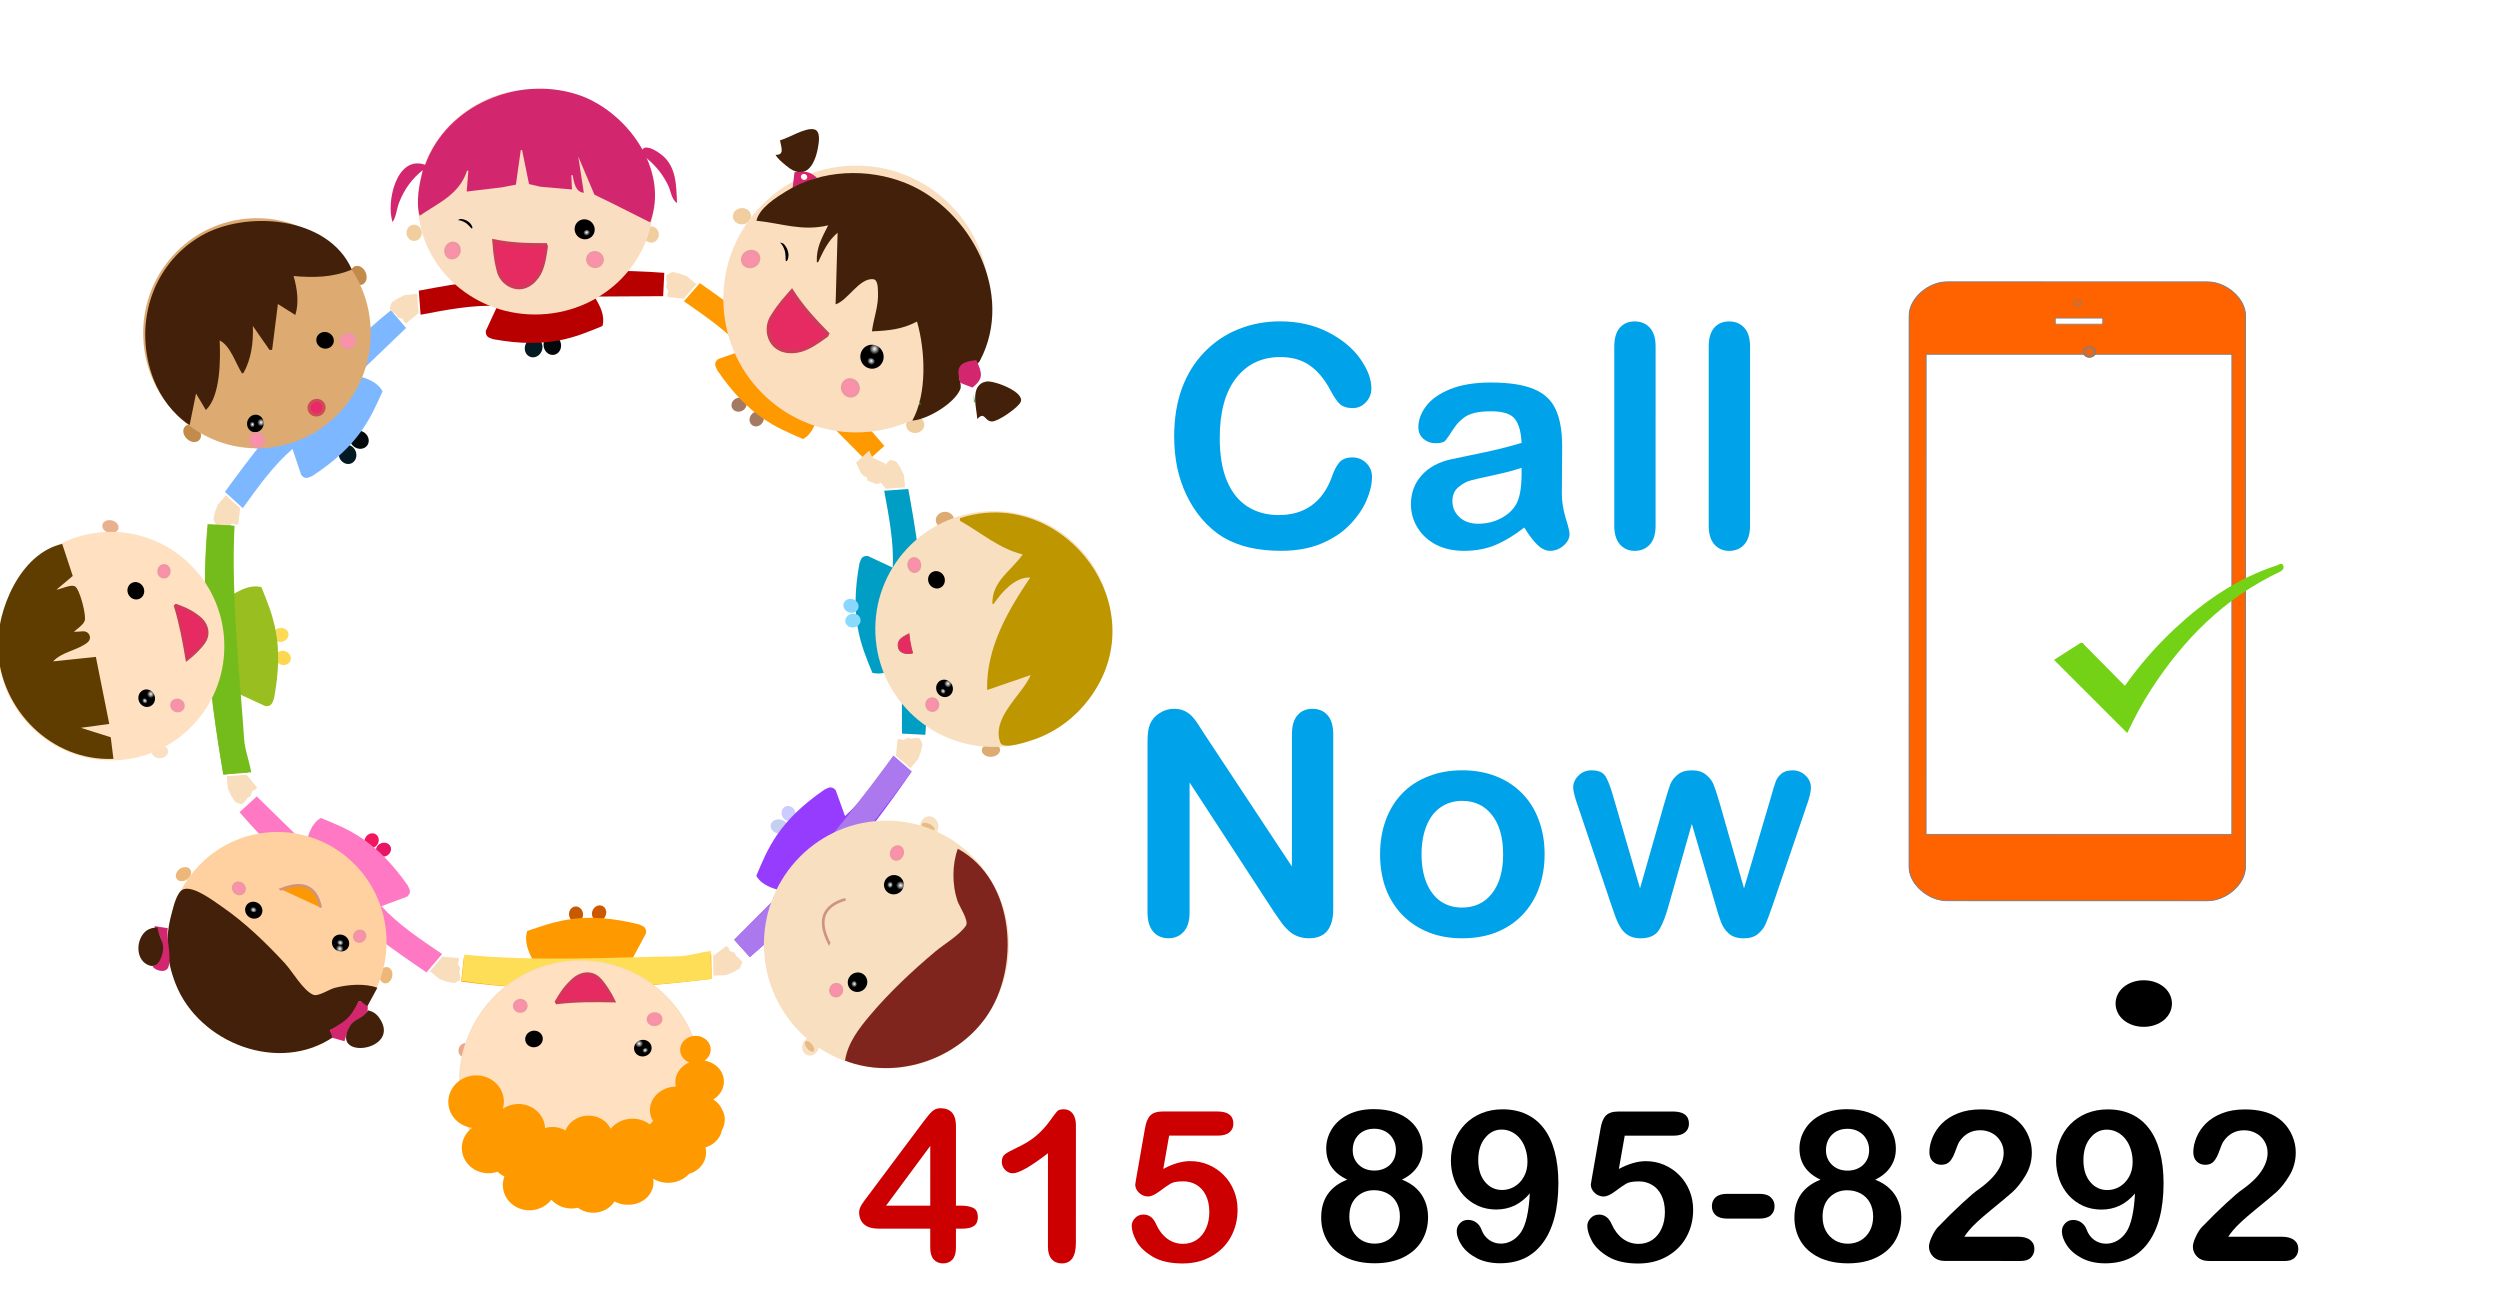 <?xml version="1.0" encoding="UTF-8"?>
<!-- Created with Inkscape (http://www.inkscape.org/) -->
<svg width="240" height="124.18" version="1.1" viewBox="0 0 63.5 32.857" xmlns="http://www.w3.org/2000/svg" xmlns:xlink="http://www.w3.org/1999/xlink">
 <defs>
  <radialGradient id="radialGradient47729-49" cx="2130.6" cy="1021.2" r="1.641" gradientTransform="matrix(1.685 0 0 1.72 -1455.8 -728.06)" gradientUnits="userSpaceOnUse" xlink:href="#linearGradient47727"/>
  <linearGradient id="linearGradient47727">
   <stop stop-color="#fff" offset="0"/>
   <stop stop-color="#fff" stop-opacity="0" offset="1"/>
  </linearGradient>
  <radialGradient id="radialGradient47721-1" cx="1382.7" cy="2169.3" r="1.208" gradientTransform="matrix(1 0 0 .972 0 60.469)" gradientUnits="userSpaceOnUse" xlink:href="#linearGradient47727"/>
  <filter id="filter47683-09" x="-.01" y="-.011" width="1.021" height="1.021" color-interpolation-filters="sRGB">
   <feGaussianBlur stdDeviation="0.01"/>
  </filter>
  <filter id="filter47683-0-3" x="-.01" y="-.011" width="1.021" height="1.021" color-interpolation-filters="sRGB">
   <feGaussianBlur stdDeviation="0.01"/>
  </filter>
  <filter id="filter47683" x="-.01" y="-.011" width="1.021" height="1.021" color-interpolation-filters="sRGB">
   <feGaussianBlur stdDeviation="0.01"/>
  </filter>
  <filter id="filter47683-0" x="-.01" y="-.011" width="1.021" height="1.021" color-interpolation-filters="sRGB">
   <feGaussianBlur stdDeviation="0.01"/>
  </filter>
  <filter id="filter47683-09-7" x="-.01" y="-.011" width="1.021" height="1.021" color-interpolation-filters="sRGB">
   <feGaussianBlur stdDeviation="0.01"/>
  </filter>
  <filter id="filter47683-0-3-5" x="-.01" y="-.011" width="1.021" height="1.021" color-interpolation-filters="sRGB">
   <feGaussianBlur stdDeviation="0.01"/>
  </filter>
  <filter id="filter47683-09-7-8" x="-.01" y="-.011" width="1.021" height="1.021" color-interpolation-filters="sRGB">
   <feGaussianBlur stdDeviation="0.01"/>
  </filter>
  <filter id="filter47683-0-3-5-1" x="-.01" y="-.011" width="1.021" height="1.021" color-interpolation-filters="sRGB">
   <feGaussianBlur stdDeviation="0.01"/>
  </filter>
  <filter id="filter47683-09-7-8-4" x="-.01" y="-.011" width="1.021" height="1.021" color-interpolation-filters="sRGB">
   <feGaussianBlur stdDeviation="0.01"/>
  </filter>
  <filter id="filter47683-09-7-8-4-6" x="-.01" y="-.011" width="1.021" height="1.021" color-interpolation-filters="sRGB">
   <feGaussianBlur stdDeviation="0.01"/>
  </filter>
  <filter id="filter47683-09-7-8-4-2" x="-.01" y="-.011" width="1.021" height="1.021" color-interpolation-filters="sRGB">
   <feGaussianBlur stdDeviation="0.01"/>
  </filter>
  <filter id="filter47683-09-7-8-4-6-0" x="-.01" y="-.011" width="1.021" height="1.021" color-interpolation-filters="sRGB">
   <feGaussianBlur stdDeviation="0.01"/>
  </filter>
  <filter id="filter47683-4" x="-.01" y="-.011" width="1.021" height="1.021" color-interpolation-filters="sRGB">
   <feGaussianBlur stdDeviation="0.01"/>
  </filter>
  <filter id="filter47683-4-3" x="-.01" y="-.011" width="1.021" height="1.021" color-interpolation-filters="sRGB">
   <feGaussianBlur stdDeviation="0.01"/>
  </filter>
  <filter id="filter47683-0-8" x="-.01" y="-.011" width="1.021" height="1.021" color-interpolation-filters="sRGB">
   <feGaussianBlur stdDeviation="0.01"/>
  </filter>
  <filter id="filter47683-0-8-7" x="-.01" y="-.011" width="1.021" height="1.021" color-interpolation-filters="sRGB">
   <feGaussianBlur stdDeviation="0.01"/>
  </filter>
  <filter id="filter47683-0-8-0" x="-.01" y="-.011" width="1.021" height="1.021" color-interpolation-filters="sRGB">
   <feGaussianBlur stdDeviation="0.01"/>
  </filter>
  <filter id="filter47683-0-8-7-3" x="-.01" y="-.011" width="1.021" height="1.021" color-interpolation-filters="sRGB">
   <feGaussianBlur stdDeviation="0.01"/>
  </filter>
  <filter id="filter47683-0-8-0-6" x="-.01" y="-.011" width="1.021" height="1.021" color-interpolation-filters="sRGB">
   <feGaussianBlur stdDeviation="0.01"/>
  </filter>
  <filter id="filter47683-0-8-7-3-1" x="-.01" y="-.011" width="1.021" height="1.021" color-interpolation-filters="sRGB">
   <feGaussianBlur stdDeviation="0.01"/>
  </filter>
  <filter id="filter59736" x="-.03" y="-.051" width="1.068" height="1.111" color-interpolation-filters="sRGB">
   <feGaussianBlur stdDeviation="0.107"/>
  </filter>
  <filter id="filter59736-1" x="-.03" y="-.051" width="1.068" height="1.111" color-interpolation-filters="sRGB">
   <feGaussianBlur stdDeviation="0.107"/>
  </filter>
  <filter id="filter59736-1-2" x="-.029" y="-.046" width="1.062" height="1.097" color-interpolation-filters="sRGB">
   <feGaussianBlur stdDeviation="0.107"/>
  </filter>
  <filter id="filter59736-1-2-4" x="-.029" y="-.046" width="1.062" height="1.097" color-interpolation-filters="sRGB">
   <feGaussianBlur stdDeviation="0.107"/>
  </filter>
  <filter id="filter59736-1-2-4-2" x="-.028" y="-.046" width="1.06" height="1.097" color-interpolation-filters="sRGB">
   <feGaussianBlur stdDeviation="0.107"/>
  </filter>
  <filter id="filter70441" x="-.096" y="-.113" width="1.192" height="1.227" color-interpolation-filters="sRGB">
   <feGaussianBlur stdDeviation="0.018"/>
  </filter>
  <filter id="filter70441-9" x="-.096" y="-.113" width="1.192" height="1.227" color-interpolation-filters="sRGB">
   <feGaussianBlur stdDeviation="0.018"/>
  </filter>
  <filter id="filter70441-5" x="-.096" y="-.113" width="1.192" height="1.227" color-interpolation-filters="sRGB">
   <feGaussianBlur stdDeviation="0.018"/>
  </filter>
  <filter id="filter70441-9-4" x="-.096" y="-.113" width="1.192" height="1.227" color-interpolation-filters="sRGB">
   <feGaussianBlur stdDeviation="0.018"/>
  </filter>
  <filter id="filter70441-5-7" x="-.124" y="-.113" width="1.248" height="1.227" color-interpolation-filters="sRGB">
   <feGaussianBlur stdDeviation="0.018"/>
  </filter>
  <filter id="filter70441-9-4-6" x="-.096" y="-.113" width="1.192" height="1.227" color-interpolation-filters="sRGB">
   <feGaussianBlur stdDeviation="0.018"/>
  </filter>
  <filter id="filter70441-5-7-3" x="-.124" y="-.113" width="1.248" height="1.227" color-interpolation-filters="sRGB">
   <feGaussianBlur stdDeviation="0.018"/>
  </filter>
  <filter id="filter70441-9-4-6-9" x="-.096" y="-.113" width="1.192" height="1.227" color-interpolation-filters="sRGB">
   <feGaussianBlur stdDeviation="0.018"/>
  </filter>
  <filter id="filter70441-5-7-3-6-6" x="-.109" y="-.113" width="1.217" height="1.227" color-interpolation-filters="sRGB">
   <feGaussianBlur stdDeviation="0.018"/>
  </filter>
  <filter id="filter70441-5-7-3-6" x="-.124" y="-.113" width="1.248" height="1.227" color-interpolation-filters="sRGB">
   <feGaussianBlur stdDeviation="0.018"/>
  </filter>
  <filter id="filter70441-9-4-6-9-2" x="-.096" y="-.113" width="1.192" height="1.227" color-interpolation-filters="sRGB">
   <feGaussianBlur stdDeviation="0.018"/>
  </filter>
  <filter id="filter70441-5-7-3-6-4" x="-.124" y="-.113" width="1.248" height="1.227" color-interpolation-filters="sRGB">
   <feGaussianBlur stdDeviation="0.018"/>
  </filter>
  <filter id="filter70441-9-4-6-9-2-6" x="-.096" y="-.113" width="1.192" height="1.227" color-interpolation-filters="sRGB">
   <feGaussianBlur stdDeviation="0.018"/>
  </filter>
  <filter id="filter70441-5-7-3-6-4-4" x="-.124" y="-.113" width="1.248" height="1.227" color-interpolation-filters="sRGB">
   <feGaussianBlur stdDeviation="0.018"/>
  </filter>
  <filter id="filter70441-9-4-6-9-2-6-4" x="-.096" y="-.113" width="1.192" height="1.227" color-interpolation-filters="sRGB">
   <feGaussianBlur stdDeviation="0.018"/>
  </filter>
  <filter id="filter70441-8" x="-.096" y="-.113" width="1.192" height="1.227" color-interpolation-filters="sRGB">
   <feGaussianBlur stdDeviation="0.018"/>
  </filter>
  <filter id="filter70441-9-5" x="-.096" y="-.113" width="1.192" height="1.227" color-interpolation-filters="sRGB">
   <feGaussianBlur stdDeviation="0.018"/>
  </filter>
  <style type="text/css">.str2 {stroke:#373435;stroke-width:1.329} .str4 {stroke:#373435;stroke-width:3.324} .str1 {stroke:#373435;stroke-width:6.647} .str3 {stroke:#373435;stroke-width:9.971} .str0 {stroke:#A45E4D;stroke-width:13.295} .fil1 {fill:none} .fil5 {fill:#373435} .fil6 {fill:#00A859} .fil0 {fill:#848688} .fil2 {fill:#FDD1A1} .fil7 {fill:url(#id0)} .fil3 {fill:url(#id1)} .fil4 {fill:url(#id2)}</style>
  <linearGradient id="id0" x1="342.1" x2="337.94" y1="287.11" y2="145.58" gradientUnits="userSpaceOnUse">
   <stop stop-color="#00A859" offset="0"/>
   <stop stop-color="#FEFEFE" offset="1"/>
  </linearGradient>
  <linearGradient id="id1" x1="318.77" x2="344.86" y1="562.02" y2="266.26" gradientUnits="userSpaceOnUse">
   <stop stop-color="#ED2F59" offset="0"/>
   <stop stop-color="#FEFEFE" offset="1"/>
  </linearGradient>
  <radialGradient id="id2" cx="357.22" cy="592.95" r="90.189" gradientUnits="userSpaceOnUse">
   <stop stop-color="#FEFEFE" offset="0"/>
   <stop stop-color="#FDD1A1" offset="1"/>
  </radialGradient>
  <radialGradient id="id3" cx="295.34" cy="156.6" r="81.222" gradientUnits="userSpaceOnUse">
   <stop stop-color="#FEFEFE" offset="0"/>
   <stop stop-color="#FDD1A1" offset="1"/>
  </radialGradient>
  <style type="text/css">.str3 {stroke:#373435;stroke-width:1.391} .str2 {stroke:#373435;stroke-width:3.477} .str0 {stroke:#373435;stroke-width:6.953} .str1 {stroke:#D7CC75;stroke-width:6.953} .str4 {stroke:#373435;stroke-width:10.43} .fil1 {fill:none} .fil8 {fill:#373435} .fil0 {fill:#848688} .fil7 {fill:#ED3237} .fil5 {fill:#FDD1A1} .fil9 {fill:#FEFEFE} .fil3 {fill:url(#id0)} .fil4 {fill:url(#id1)} .fil2 {fill:url(#id2)} .fil6 {fill:url(#id3)}</style>
  <style type="text/css">.str1 {stroke:#373435;stroke-width:4.413} .str0 {stroke:#373435;stroke-width:8.826} .fil0 {fill:none} .fil6 {fill:#848688} .fil5 {fill:#8B4F8B} .fil3 {fill:#FDD1A1} .fil2 {fill:url(#id0)} .fil1 {fill:url(#id1)} .fil4 {fill:url(#id2)}</style>
  <style type="text/css">.str3 {stroke:#373435;stroke-width:0.11} .str1 {stroke:#373435;stroke-width:0.274} .str0 {stroke:#373435;stroke-width:0.549} .str4 {stroke:#A45E4D;stroke-width:0.549} .str2 {stroke:#373435;stroke-width:0.823} .fil1 {fill:none} .fil6 {fill:#373435} .fil7 {fill:#718FC8} .fil0 {fill:#848688} .fil4 {fill:#FDD1A1} .fil2 {fill:url(#id0)} .fil3 {fill:url(#id1)} .fil5 {fill:url(#id2)}</style>
  <style type="text/css">.str2 {stroke:#373435;stroke-width:2.262} .str1 {stroke:#373435;stroke-width:5.654} .str0 {stroke:#373435;stroke-width:11.308} .str3 {stroke:#373435;stroke-width:16.962} .fil1 {fill:none} .fil7 {fill:#373435} .fil0 {fill:#848688} .fil4 {fill:#8B4F8B} .fil5 {fill:#CB7246} .fil2 {fill:url(#id0)} .fil3 {fill:url(#id1)} .fil6 {fill:url(#id2)}</style>
  <style type="text/css">.str2 {stroke:#373435;stroke-width:0.122} .str0 {stroke:#373435;stroke-width:0.61} .str1 {stroke:#373435;stroke-width:1.219} .fil1 {fill:none} .fil5 {fill:#373435} .fil4 {fill:#727376} .fil0 {fill:#848688} .fil8 {fill:#FEFEFE} .fil3 {fill:url(#id0)} .fil2 {fill:url(#id1)} .fil6 {fill:url(#id2)} .fil7 {fill:url(#id3)}</style>
  <style type="text/css">.str2 {stroke:#373435;stroke-width:1.329} .str4 {stroke:#373435;stroke-width:3.324} .str1 {stroke:#373435;stroke-width:6.647} .str3 {stroke:#373435;stroke-width:9.971} .str0 {stroke:#A45E4D;stroke-width:13.295} .fil1 {fill:none} .fil5 {fill:#373435} .fil6 {fill:#00A859} .fil0 {fill:#848688} .fil2 {fill:#FDD1A1} .fil7 {fill:url(#id0)} .fil3 {fill:url(#id1)} .fil4 {fill:url(#id2)}</style>
  <style type="text/css">.str3 {stroke:#373435;stroke-width:1.391} .str2 {stroke:#373435;stroke-width:3.477} .str0 {stroke:#373435;stroke-width:6.953} .str1 {stroke:#D7CC75;stroke-width:6.953} .str4 {stroke:#373435;stroke-width:10.43} .fil1 {fill:none} .fil8 {fill:#373435} .fil0 {fill:#848688} .fil7 {fill:#ED3237} .fil5 {fill:#FDD1A1} .fil9 {fill:#FEFEFE} .fil3 {fill:url(#id0)} .fil4 {fill:url(#id1)} .fil2 {fill:url(#id2)} .fil6 {fill:url(#id3)}</style>
  <style type="text/css">.str1 {stroke:#373435;stroke-width:4.413} .str0 {stroke:#373435;stroke-width:8.826} .fil0 {fill:none} .fil6 {fill:#848688} .fil5 {fill:#8B4F8B} .fil3 {fill:#FDD1A1} .fil2 {fill:url(#id0)} .fil1 {fill:url(#id1)} .fil4 {fill:url(#id2)}</style>
  <style type="text/css">.str3 {stroke:#373435;stroke-width:0.11} .str1 {stroke:#373435;stroke-width:0.274} .str0 {stroke:#373435;stroke-width:0.549} .str4 {stroke:#A45E4D;stroke-width:0.549} .str2 {stroke:#373435;stroke-width:0.823} .fil1 {fill:none} .fil6 {fill:#373435} .fil7 {fill:#718FC8} .fil0 {fill:#848688} .fil4 {fill:#FDD1A1} .fil2 {fill:url(#id0)} .fil3 {fill:url(#id1)} .fil5 {fill:url(#id2)}</style>
  <style type="text/css">.str2 {stroke:#373435;stroke-width:2.262} .str1 {stroke:#373435;stroke-width:5.654} .str0 {stroke:#373435;stroke-width:11.308} .str3 {stroke:#373435;stroke-width:16.962} .fil1 {fill:none} .fil7 {fill:#373435} .fil0 {fill:#848688} .fil4 {fill:#8B4F8B} .fil5 {fill:#CB7246} .fil2 {fill:url(#id0)} .fil3 {fill:url(#id1)} .fil6 {fill:url(#id2)}</style>
  <style type="text/css">.str2 {stroke:#373435;stroke-width:0.122} .str0 {stroke:#373435;stroke-width:0.61} .str1 {stroke:#373435;stroke-width:1.219} .fil1 {fill:none} .fil5 {fill:#373435} .fil4 {fill:#727376} .fil0 {fill:#848688} .fil8 {fill:#FEFEFE} .fil3 {fill:url(#id0)} .fil2 {fill:url(#id1)} .fil6 {fill:url(#id2)} .fil7 {fill:url(#id3)}</style>
  <path id="H-5" d="m7016 4500c-558 0-1116 558-1116 1116v18268c0 558 558 1116 1116 1116h7668c558 0 1117-558 1117-1116v-18268c0-558-559-1116-1117-1116z"/>
  <path id="I-1" d="m10233 5700c-17 0-33 16-33 33v134c0 16 16 33 33 33h1334c16 0 33-17 33-33v-134c0-17-17-33-33-33z"/>
  <path id="J-7" d="m10858 5100c56 0 100 43 100 99s-44 100-100 100-99-44-99-100 43-99 99-99z"/>
  <linearGradient id="L-6" x1="275.34" x2="278.61" y1="40.505" y2="51.931" gradientUnits="userSpaceOnUse">
   <stop offset="0"/>
   <stop stop-color="#333" offset=".5"/>
   <stop offset="1"/>
  </linearGradient>
  <radialGradient id="N-8" cx="4493.1" cy="2665.1" r="66.658" fr="0" gradientTransform="scale(1.004 .996)" gradientUnits="userSpaceOnUse">
   <stop stop-color="#00f" offset="0"/>
   <stop stop-color="#e6e6ff" offset="1"/>
  </radialGradient>
  <linearGradient id="linearGradient551924" x1="104.53" x2="104.69" y1="-54.544" y2="-53.942" gradientUnits="userSpaceOnUse">
   <stop offset="0"/>
   <stop stop-color="#b2b2b2" offset=".5"/>
   <stop offset="1"/>
  </linearGradient>
 </defs>
 <g transform="translate(43.704 63.823)">
  <g transform="matrix(.061 0 0 .061 -269.95 44.89)">
   <g transform="rotate(-2.551 4375 -297.13)">
    <g transform="matrix(.786 0 0 .786 661.98 -1184.7)">
     <g transform="matrix(.688 0 0 .688 2628.8 -1153.2)">
      <ellipse cx="2646.1" cy="951.56" rx="7.033" ry="6.272" fill="#ddaa72" stop-color="#000000"/>
      <g fill="#f1ce9f">
       <ellipse cx="2626.5" cy="877.38" rx="7.033" ry="6.272" stop-color="#000000"/>
       <ellipse cx="2500.4" cy="710.96" rx="7.033" ry="6.272" stop-color="#000000"/>
       <ellipse cx="2429.9" cy="721.9" rx="5.901" ry="6.272" stop-color="#000000"/>
       <ellipse cx="2247.6" cy="712.47" rx="5.901" ry="6.272" stop-color="#000000"/>
      </g>
      <ellipse transform="rotate(-20.942)" cx="1792.2" cy="1481.8" rx="5.901" ry="7.593" fill="#c28b4b" stop-color="#000000"/>
      <ellipse transform="rotate(-43.373)" cx="914.71" cy="2046" rx="5.901" ry="7.593" fill="#c28b4b" stop-color="#000000"/>
      <ellipse transform="rotate(-73.862)" cx="-334.54" cy="2182.9" rx="4.925" ry="6.338" fill="#e9b08d" stop-color="#000000"/>
      <ellipse transform="rotate(265.93)" cx="-1244.6" cy="1950.9" rx="4.925" ry="6.338" fill="#fbdfc2" stop-color="#000000"/>
      <ellipse transform="rotate(237.07)" cx="-2118.9" cy="1067.9" rx="4.925" ry="6.338" fill="#ecb779" stop-color="#000000"/>
      <ellipse transform="rotate(12.9)" cx="2431.3" cy="758.98" rx="4.925" ry="6.338" fill="#ecb779" stop-color="#000000"/>
      <ellipse transform="matrix(.982 .191 -.26 .966 0 0)" cx="2535.4" cy="888.8" rx="4.891" ry="5.436" fill="#eba98b" stop-color="#000000"/>
      <g transform="matrix(1.319 0 0 1.319 -794.59 -453.87)">
       <ellipse transform="matrix(.982 .191 -.26 .966 0 0)" cx="2791.8" cy="865.25" rx="4.891" ry="5.436" fill="#f8e0c2" stop-color="#000000"/>
       <ellipse transform="matrix(.34 .94 -.973 -.233 0 0)" cx="892.82" cy="-2273.8" rx="3.315" ry="2.438" fill="#e9ba85" stop-color="#000000"/>
      </g>
      <g transform="matrix(1.314 -.627 .627 1.314 -1541.7 965.87)">
       <ellipse transform="matrix(.982 .191 -.26 .966 0 0)" cx="2791.8" cy="865.25" rx="4.891" ry="5.436" fill="#f8e0c2" stop-color="#000000"/>
       <ellipse transform="matrix(.34 .94 -.973 -.233 0 0)" cx="892.82" cy="-2273.8" rx="3.315" ry="2.438" fill="#e9ba85" stop-color="#000000"/>
      </g>
      <ellipse cx="2673.6" cy="1130.2" rx="7.033" ry="5.14" fill="#ddaa72" stop-color="#000000"/>
     </g>
     <g transform="matrix(.501 .473 -.473 .501 3534.8 -1784.7)">
      <path d="m2209.7 446.56c51.339 41.022 97.231 85.069 133.44 134.49l-14.185 11.033-34.674-39.928c-2.642 7.926-5.539 15.64-13.134 19.439-20.312-10.388-40.569-19.854-62.519-57.265-0.682-2.63-2.991-4.989 1.051-8.406l20.489-5.779c-11.769-15.144-27.738-27.768-43.606-40.453z" fill="#009ec4"/>
      <ellipse transform="rotate(38.186)" cx="2104.1" cy="-953.99" rx="5.296" ry="5.919" fill="#89dbfe" stop-color="#000000"/>
      <ellipse transform="rotate(70.582)" cx="1255.5" cy="-1927.3" rx="5.296" ry="5.919" fill="#89d6ff" stop-color="#000000"/>
      <path d="m2184.5 438.64-0.326 4.235 0.326 2.117-0.977 2.606 1.629 3.583-1.14 2.606 0.163 1.792 12.379 2.117 10.506-10.475-6.923-6.627-5.212-2.28s-5.049-1.629-5.701-1.629-4.723 1.954-4.723 1.954z" fill="#f8debd"/>
     </g>
     <g transform="matrix(.688 -.015 .015 .688 2798.2 -903.74)">
      <ellipse transform="rotate(38.186)" cx="2108.1" cy="-953.48" rx="5.296" ry="5.919" fill="#a47a63" stop-color="#000000"/>
      <ellipse transform="rotate(70.582)" cx="1253.7" cy="-1926.4" rx="5.296" ry="5.919" fill="#a47a63" stop-color="#000000"/>
      <path d="m2209.7 446.56c51.339 41.022 97.231 85.069 133.44 134.49l-14.185 11.033-34.674-39.928c-2.642 7.926-5.539 15.64-13.134 19.439-20.312-10.388-40.569-19.854-62.519-57.265-0.682-2.63-2.991-4.989 1.051-8.406l20.489-5.779c-11.769-15.144-27.738-27.768-43.606-40.453z" fill="#fe9900"/>
      <path d="m2184.5 438.64-0.326 4.235 0.326 2.117-0.977 2.606 1.629 3.583-1.14 2.606 0.163 1.792 12.379 2.117 10.506-10.475-6.923-6.627-5.212-2.28s-5.049-1.629-5.701-1.629-4.723 1.954-4.723 1.954z" fill="#f8debd"/>
     </g>
     <g transform="matrix(-.003 -.688 .688 -.003 3768.3 991.26)">
      <ellipse transform="rotate(38.186)" cx="2105.6" cy="-953.96" rx="6.73" ry="7.522" fill="#03080b" stop-color="#000000"/>
      <ellipse transform="rotate(70.582)" cx="1254.1" cy="-1926.6" rx="6.73" ry="7.522" fill="#041a23" stop-color="#000000"/>
      <path d="m2209.7 446.56c51.339 41.022 97.231 85.069 133.44 134.49l-14.185 11.033-34.674-39.928c-2.642 7.926-5.539 15.64-13.134 19.439-20.312-10.388-40.569-19.854-62.519-57.265-0.682-2.63-2.991-4.989 1.051-8.406l20.489-5.779c-11.769-15.144-27.738-27.768-43.606-40.453z" fill="#7db7ff"/>
      <path d="m2184.5 438.64-0.326 4.235 0.326 2.117-0.977 2.606 1.629 3.583-1.14 2.606 0.163 1.792 12.379 2.117 10.506-10.475-6.923-6.627-5.212-2.28s-5.049-1.629-5.701-1.629-4.723 1.954-4.723 1.954z" fill="#f8debd"/>
     </g>
     <g transform="matrix(.471 -.502 .502 .471 2911.3 266.65)">
      <ellipse transform="rotate(38.186)" cx="2105.6" cy="-953.96" rx="6.73" ry="7.522" fill="#03080b" stop-color="#000000"/>
      <ellipse transform="rotate(70.582)" cx="1254.1" cy="-1926.6" rx="6.73" ry="7.522" fill="#041a23" stop-color="#000000"/>
      <path d="m2209.7 446.56c51.339 41.022 97.231 85.069 133.44 134.49l-14.185 11.033-34.674-39.928c-2.642 7.926-5.539 15.64-13.134 19.439-20.312-10.388-40.569-19.854-62.519-57.265-0.682-2.63-2.991-4.989 1.051-8.406l20.489-5.779c-11.769-15.144-27.738-27.768-43.606-40.453z" fill="#b80000"/>
      <path d="m2184.5 438.64-0.326 4.235 0.326 2.117-0.977 2.606 1.629 3.583-1.14 2.606 0.163 1.792 12.379 2.117 10.506-10.475-6.923-6.627-5.212-2.28s-5.049-1.629-5.701-1.629-4.723 1.954-4.723 1.954z" fill="#f8debd"/>
     </g>
     <g transform="matrix(.019 .688 -.688 .019 4691 -1894.9)">
      <ellipse transform="matrix(.739 .674 -.561 .828 0 0)" cx="2189.6" cy="-1116.6" rx="5.633" ry="6.53" fill="#c6cff2" stop-color="#000000"/>
      <ellipse transform="rotate(70.582)" cx="1255.5" cy="-1927.3" rx="5.296" ry="5.919" fill="#cbccff" stop-color="#000000"/>
      <path d="m2209.7 446.56c51.339 41.022 97.231 85.069 133.44 134.49l-14.185 11.033-34.674-39.928c-2.642 7.926-5.539 15.64-13.134 19.439-20.312-10.388-40.569-19.854-62.519-57.265-0.682-2.63-2.991-4.989 1.051-8.406l20.489-5.779c-11.769-15.144-27.738-27.768-43.606-40.453z" fill="#953cfe"/>
      <path d="m2184.5 438.64-0.326 4.235 0.326 2.117-0.977 2.606 1.629 3.583-1.14 2.606 0.163 1.792 12.379 2.117 10.506-10.475-6.923-6.627-5.212-2.28s-5.049-1.629-5.701-1.629-4.723 1.954-4.723 1.954z" fill="#f8debd"/>
      <path d="m2329 592.09c-39.976-48.188-70.997-79.679-132.39-132.39l13.134-13.134c49.493 42.17 96.588 85.614 133.44 134.49l-14.185 11.033" fill="#ab79ed"/>
     </g>
     <g transform="matrix(-.017 .688 -.735 -.015 4807.6 -1886.8)">
      <g transform="matrix(.719 .677 -.732 .67 1114.3 -1179.9)">
       <ellipse transform="rotate(38.186)" cx="2108.1" cy="-953.48" rx="5.296" ry="5.919" fill="#c65a00" stop-color="#000000"/>
       <ellipse transform="rotate(70.582)" cx="1253.7" cy="-1926.4" rx="5.296" ry="5.919" fill="#ce5800" stop-color="#000000"/>
       <path d="m2209.7 446.56c51.339 41.022 97.231 85.069 133.44 134.49l-14.185 11.033-34.674-39.928c-2.642 7.926-5.539 15.64-13.134 19.439-20.312-10.388-40.569-19.854-62.519-57.265-0.682-2.63-2.991-4.989 1.051-8.406l20.489-5.779c-11.769-15.144-27.738-27.768-43.606-40.453z" fill="#fe9900"/>
       <path d="m2184.5 438.64-0.326 4.235 0.326 2.117-0.977 2.606 1.629 3.583-1.14 2.606 0.163 1.792 12.379 2.117 10.506-10.475-6.923-6.627-5.212-2.28s-5.049-1.629-5.701-1.629-4.723 1.954-4.723 1.954z" fill="#f8debd"/>
      </g>
      <path d="m2353 793.05c7.072-50.772 4.731-113.96 5.297-153.42 0.117-8.185-2.784-16.198-3.421-24.487 7.437 0.977 9.469 0.107 21.596 0.111 5.66 61.052 7.86 123.2-3.328 180.24l-20.144-2.446" fill="#fedd57"/>
     </g>
     <g transform="matrix(-.688 .026 -.024 -.736 5711.1 10.267)">
      <g transform="matrix(.719 .677 -.732 .67 1114.3 -1179.9)">
       <ellipse transform="rotate(38.186)" cx="2108.1" cy="-953.48" rx="5.296" ry="5.919" fill="#feda57" stop-color="#000000"/>
       <ellipse transform="rotate(70.582)" cx="1253.7" cy="-1926.4" rx="5.296" ry="5.919" fill="#fdd84e" stop-color="#000000"/>
       <path d="m2209.7 446.56c51.339 41.022 97.231 85.069 133.44 134.49l-14.185 11.033-34.674-39.928c-2.642 7.926-5.539 15.64-13.134 19.439-20.312-10.388-40.569-19.854-62.519-57.265-0.682-2.63-2.991-4.989 1.051-8.406l20.489-5.779c-11.769-15.144-27.738-27.768-43.606-40.453z" fill="#99be20"/>
       <path d="m2184.5 438.64-0.326 4.235 0.326 2.117-0.977 2.606 1.629 3.583-1.14 2.606 0.163 1.792 12.379 2.117 10.506-10.475-6.923-6.627-5.212-2.28s-5.049-1.629-5.701-1.629-4.723 1.954-4.723 1.954z" fill="#f8debd"/>
      </g>
      <path d="m2353 793.05c7.072-50.772 4.731-113.96 5.297-153.42 0.117-8.185-2.784-16.198-3.421-24.487 7.437 0.977 9.469 0.107 21.596 0.111 5.66 61.052 7.86 123.2-3.328 180.24l-20.144-2.446" fill="#73bc1b"/>
     </g>
     <g transform="matrix(-.688 .025 -.025 -.688 5695.7 -19.309)">
      <ellipse transform="rotate(38.186)" cx="2104.1" cy="-953.99" rx="5.296" ry="5.919" fill="#f1165d" stop-color="#000000"/>
      <ellipse transform="rotate(70.582)" cx="1255.5" cy="-1927.3" rx="5.296" ry="5.919" fill="#e81567" stop-color="#000000"/>
      <path d="m2209.7 446.56c51.339 41.022 97.231 85.069 133.44 134.49l-14.185 11.033-34.674-39.928c-2.642 7.926-5.539 15.64-13.134 19.439-20.312-10.388-40.569-19.854-62.519-57.265-0.682-2.63-2.991-4.989 1.051-8.406l20.489-5.779c-11.769-15.144-27.738-27.768-43.606-40.453z" fill="#fe78c3"/>
      <path d="m2184.5 438.64-0.326 4.235 0.326 2.117-0.977 2.606 1.629 3.583-1.14 2.606 0.163 1.792 12.379 2.117 10.506-10.475-6.923-6.627-5.212-2.28s-5.049-1.629-5.701-1.629-4.723 1.954-4.723 1.954z" fill="#f8debd"/>
     </g>
     <g transform="matrix(.688 0 0 .688 2800.5 -934.42)">
      <ellipse cx="1873.7" cy="466.35" rx="87.621" ry="88.601" fill="#ddaa72" stop-color="#000000"/>
      <ellipse cx="1750.7" cy="702.04" rx="87.271" ry="87.983" fill="#ffe0c1" stop-color="#000000"/>
      <ellipse cx="2092.6" cy="374.72" rx="90.775" ry="86.845" fill="#fadec1" stop-color="#000000"/>
      <ellipse cx="2430.1" cy="719.14" rx="90.957" ry="90.781" fill="#f8dfbf" stop-color="#000000"/>
      <ellipse cx="2337" cy="958.14" rx="94.342" ry="95.364" fill="#f8dfbf" stop-color="#000000"/>
      <ellipse cx="1868.6" cy="935.33" rx="84.013" ry="84.707" fill="#ffd1a1" stop-color="#000000"/>
      <circle cx="2096.9" cy="1053.2" r="92.935" fill="#ffe0c1" stop-color="#000000" stroke="#f8dfbf" stroke-width="1.061"/>
      <ellipse cx="2335.9" cy="460.56" rx="101.88" ry="102.23" fill="#fbdebe" stop-color="#000000" stroke="#f9dec4" stroke-width=".976"/>
     </g>
     <path d="m4371-703.35c0.297 3.409 2.366 8.018-2.754 7.573 1.314 2.46 3.43 4.191 5.481 6.079 9.476 8.729 15.008 0.7 17.156-8.833 0.557-2.469 2.02-8.691-1.486-9.785-4.538-1.416-13.708 3.985-18.397 4.965z" fill="#422009"/>
     <path d="m4384.8-708.17 0.688 0.688z" fill="#3cb550"/>
     <g fill="#d2276e">
      <path d="m4385.5-708.17 0.689 0.688z"/>
      <path d="m4371.7-698.53 0.689 0.688z"/>
      <path d="m4369-695.77 0.689 0.688z"/>
      <path d="m4377.9-686.13-1.377 8.262 13.081-4.819c-4.114-3.99-6.257-3.586-11.704-3.442m8.95-0.688 0.689 0.688z"/>
     </g>
     <path d="m4381.8-684.7c-1.688 1.243 0.337 3.82 2.055 2.641 1.849-1.269-0.377-3.877-2.055-2.641z" fill="#fcf8ee"/>
     <path d="m4356.6-661.35c13.426 1.983 23.943 6.831 37.867 4.131-3.677 6.629-6.879 11.471-6.885 19.278h0.689c3.096-5.807 5.646-11.021 11.016-15.147l-2.754 37.867c6.658-1.814 13.078-13.447 20.473-12.424 2.611 0.361 2.233 5.073 2.244 6.917 0.044 7.476-2.867 13.559-4.128 20.655 8.824 0 15.991-0.28 24.097-4.131 3.739 15.704 3.704 38.448-4.819 52.325 7.911-0.186 22.41-7.937 26.011-15.264 1.528-3.112-1.528-6.269 0.661-9.447 2.871-4.16 8.069-1.163 10.644-5.599 19.973-34.368-1.329-80.098-35.25-95.561-19.66-8.962-44.294-9.134-63.341 1.467-5.763 3.208-14.648 8.252-16.524 14.934z" fill="#422009"/>
     <g fill="#d2276e">
      <path d="m4391.7-683.38 0.689 0.688z"/>
      <path d="m4431.6-679.94 0.689 0.688z"/>
      <path d="m4366.2-672.36 0.688 0.688z"/>
      <path d="m4362.8-669.61 0.689 0.688z"/>
      <path d="m4355.9-662.73 0.689 0.688z"/>
     </g>
     <path d="m4393.1-647.58 0.689 0.688-0.689-0.688m5.049 0.459 0.23 0.459-0.23-0.459m71.373-0.459 0.689 0.688z" fill="#3cb550"/>
     <path d="m4468.8-551.19c4.296-4.191 3.69 1.427 7.718 1.655 3.305 0.188 14.1-6.671 15.629-9.585 2.754-5.233-13.763-12.274-17.694-11.69-9.15 1.358-5.666 13.834-5.652 19.62z" fill="#422009"/>
     <g fill="#3cb550">
      <path d="m4457.1-564.27 0.689 0.688-0.689-0.688m10.327 0v4.131h0.689l-0.689-4.131m22.72 0 0.689 0.688z"/>
      <path d="m4456.4-563.58 0.689 0.688-0.689-0.688m34.424 0 0.689 0.688-0.689-0.688m-52.325 0.688v2.754h0.689l-0.689-2.754m17.212 0 0.689 0.688-0.689-0.688m35.801 0 0.688 0.688z"/>
      <path d="m4450.2-558.76 0.689 0.688-0.689-0.688m41.77 0.229 0.454 0.23z"/>
     </g>
     <path d="m4182.6-698.76c-15.103-6.078-21.654 19.238-18.589 29.605 2.107-2.957 2.467-6.989 3.946-10.327 2.978-6.724 7.309-12.205 13.266-16.524-2.076 7.37-4.559 16.493-2.754 24.097 10.499-6.537 21.45-10.289 26.162-22.72h0.689l-1.377 11.016 18.589-1.377 7.616-1.104 3.4-18.174h0.688l2.877 18.174 6.073 1.685 16.524 2.172v-7.573h0.689c0.578 3.935 0.994 8.902 5.508 9.639l-2.066-19.278 7.633 20.5 8.891 4.826 19.966 11.164c11.713-27.579-10.142-60.084-35.801-69.501-30.881-11.332-68.928 2.479-81.93 33.699z" fill="#d2276e"/>
     <path d="m4305.2-697.38 0.689 0.688-0.689-0.688m62.652 0 0.689 0.688-0.689-0.688m21.343 0 0.689 0.688-0.689-0.688m-217.56 0.688 0.689 0.688-0.689-0.688m130.12 0 0.688 0.688-0.688-0.688m67.242 0.229 0.459 0.23-0.459-0.23m-103.73 0.459 0.689 0.688-0.689-0.688m104.65 0 0.689 0.688-0.689-0.688m-68.619 1.148 0.23 0.459-0.23-0.459m69.308-0.459 0.689 0.688-0.689-0.688m18.13 0.459 0.23 0.459-0.23-0.459m-17.441 0.229 0.688 0.688-0.688-0.688m-59.898 0.688 0.688 0.688-0.688-0.688m60.587 0 0.689 0.688-0.689-0.688m16.064 0.459 0.23 0.459-0.23-0.459m-211.59 0.229 0.689 0.688-0.689-0.688m55.308 0.459 0.23 0.459-0.23-0.459m140.91-0.459 0.689 0.688-0.689-0.688m-192.78 0.688 0.689 0.688-0.689-0.688m55.767 0 0.689 0.688-0.689-0.688m65.406 0 0.689 0.688-0.689-0.688m-134.25 0.688 0.689 0.688-0.689-0.688m137.7 0 0.689 0.688-0.689-0.688m69.537 0 0.689 0.688-0.689-0.688m13.081 0 0.689 0.688z" fill="#3cb550"/>
     <path d="m4051.8-566.57 4.131-16.524 4.819 8.95c8.126-6.984 8.949-26.464 8.95-36.49 5.62 3.083 7.882 12.531 11.016 17.901h0.689c4.662-7.136 6.127-16.36 6.196-24.785l8.262 13.081h1.377l4.131-24.097 8.95 6.196c2.408-6.429 1.58-14.093 0-20.655 10.449 1.407 20.842 1.76 30.982-2.066-11.189-29.087-55.09-34.007-79.176-21.26-27.291 14.442-37.954 46.513-28.226 74.962 3.255 9.518 9.631 18.962 17.899 24.785z" fill="#422009"/>
     <path d="m4469.7-582.4c-8.661 0.558-11.319 2.759-8.95 11.704l6.196 2.754c6.541-4.609 5.412-7.673 2.754-14.458z" fill="#d2276e"/>
     <path d="m4003.6-391.69-0.907-11.496-15.616-5.716 15.147-1.377-5.508-35.801-22.72 1.377c4.875-4.885 12.934-5.166 18.477-9.098 2.942-2.087 1.496-6.057-1.966-6.127-1.61-0.032-3.189 0.158-4.807 0.078 1.776-1.621 5.047-3.356 5.971-5.635 1.077-2.655-1.842-16.801-4.311-18.379-2.143-1.369-7.431 1.09-9.922 1.294l8.95-6.885-4.819-17.212c-22.582 4.028-36.49 33.795-36.49 54.39 0 32.11 25.76 60.496 58.521 60.587z" fill="#5f3d00"/>
     <path d="m4457.3-499.1v1.377c10.451 6.51 20.262 15.793 32.359 19.278-6.506 8.51-16.957 13.396-17.212 25.474h0.689c4.503-5.913 11.828-13.817 19.966-13.081-12.771 17.247-25.013 36.312-25.474 58.521l23.408-6.885c-4.716 10.079-21.921 21.514-17.68 34.945 1.26 4.002 12.723 0.56 15.615-0.16 15.436-3.846 28.586-13.88 37.116-27.212 29.646-46.346-16.262-107.02-68.786-92.257m-473.45-0.918 0.23 0.459z" fill="#be9600"/>
     <path d="m4448.4-324.22c-3.463 8.162-3.911 19.032-1.466 27.539 0.868 3.014 5.818 10.906 3.904 13.415-3.862 5.053-11.835 9.088-16.895 12.988-12.778 9.845-25.095 20.366-36.024 32.236-6.298 6.837-12.31 13.99-14.235 23.291 25.734 11.394 58.081 2.671 75.375-19.278 19.815-25.143 19.147-72.013-10.658-90.192z" fill="#7f251d"/>
     <path d="m4113.8-239.54-2.066-3.442c8.775-3.387 12.315-5.398 15.835-14.458h1.377l2.066 3.442h0.689l6.196-10.327c-6.626-2.796-15.776-2.392-22.72-0.916-2.867 0.609-8.867 4.411-11.498 3.066-5.321-2.721-10.272-12.692-14.166-17.296-9.726-11.501-20.122-22.475-32.169-31.581-3.957-2.991-14.413-11.766-19.819-9.937-3.538 1.197-5.523 8.737-6.57 11.913-4.315 13.093-4.192 24.815 0.229 37.867 10.843 32.008 52.803 50.48 82.616 31.67z" fill="#422009"/>
     <path d="m4021.5-302.19v0.688c4.643 5.871 5.491 16.729-2.065 20.655 1.438 2.336 7.087 4.14 8.418 0.47 2.006-5.531-0.605-14.312 0.532-20.436z" fill="#d2276e"/>
     <path d="m4022.9-301.5c-2.244 0.104-4.297 0.341-6.167 1.731-5.716 4.247-6.448 15.685 1.347 18.399 4.961 1.727 7.845-6.797 7.339-10.491-0.457-3.33-2.181-6.264-2.519-9.639z" fill="#422009"/>
     <path d="m4127.5-257.44c-4.684 8.751-7.324 9.976-15.835 14.458l1.377 4.131 6.196 2.066c1.007-3.498 2.674-7.635 5.58-9.983 3.413-2.761 7.93-2.561 7.501-7.918l-3.442-2.754z" fill="#d2276e"/>
     <path d="m4132.4-252.62c-2.105 3.924-7.101 3.973-9.662 7.608-12.992 18.451 27.361 14.871 15.357-3.477-1.435-2.189-3.242-3.442-5.695-4.131z" fill="#422009"/>
     <g transform="matrix(.688 -.015 .015 .688 2116.1 -898.97)">
      <g transform="rotate(75.163 2913.5 1707.7)">
       <g transform="translate(-.399 -.743)">
        <g transform="matrix(1.123 0 0 1.042 -260.99 -42.507)">
         <ellipse transform="matrix(.869 -.495 .476 .88 24.531 -5.385)" cx="1364.4" cy="1946.2" rx="6.109" ry="6.067" stop-color="#000000"/>
         <ellipse cx="2134.7" cy="1028.7" rx="2.766" ry="2.823" fill="url(#radialGradient47729-49)" stop-color="#000000"/>
         <ellipse transform="matrix(1.466 -1.004 .913 1.407 -1869.3 -630.07)" cx="1382.7" cy="2169.3" rx="1.184" ry="1.15" fill="url(#radialGradient47721-1)" filter="url(#filter47683-09)" stop-color="#000000"/>
        </g>
       </g>
       <g transform="translate(-81.582 -21.582)">
        <g transform="matrix(1.123 0 0 1.042 -260.99 -42.507)">
         <ellipse transform="matrix(.869 -.495 .476 .88 24.531 -5.385)" cx="1364.4" cy="1946.2" rx="6.109" ry="6.067" stop-color="#000000"/>
         <ellipse cx="2134.7" cy="1028.7" rx="2.766" ry="2.823" fill="url(#radialGradient47729-49)" stop-color="#000000"/>
         <ellipse transform="matrix(1.466 -1.004 .913 1.407 -1869.3 -630.07)" cx="1382.7" cy="2169.3" rx="1.184" ry="1.15" fill="url(#radialGradient47721-1)" filter="url(#filter47683-0-3)" stop-color="#000000"/>
        </g>
       </g>
      </g>
      <path d="m2877.8 921.63c-2.529-18.016-13.566-21.323-29.483-16.194l0.633 0.446" fill="#fd9805" stroke="#ce9382" stroke-width="1.956"/>
      <g transform="translate(977.97 10.758)" fill="#ef2929">
       <path d="m2192.1 1039.1a11.751 10.628 0 0 1-11.752 10.628 11.751 10.628 0 0 1-11.751-10.628 11.751 10.628 0 0 1 11.751-10.628 11.751 10.628 0 0 1 11.752 10.628zm8.539 24.895a18.702 16.628 0 0 1-18.702 16.628 18.702 16.628 0 0 1-18.702-16.628 18.702 16.628 0 0 1 18.702-16.628 18.702 16.628 0 0 1 18.702 16.628zm-28.486 57.711a18.702 16.628 0 0 1-18.702 16.628 18.702 16.628 0 0 1-18.702-16.628 18.702 16.628 0 0 1 18.702-16.628 18.702 16.628 0 0 1 18.702 16.628zm26.394-30.455a18.702 16.628 0 0 1-18.702 16.628 18.702 16.628 0 0 1-18.702-16.628 18.702 16.628 0 0 1 18.702-16.628 18.702 16.628 0 0 1 18.702 16.628zm-1.508 7.326a18.702 16.628 0 0 1-18.702 16.628 18.702 16.628 0 0 1-18.702-16.628 18.702 16.628 0 0 1 18.702-16.628 18.702 16.628 0 0 1 18.702 16.628zm-14.274-14.411a20.234 17.778 0 0 1-20.234 17.778 20.234 17.778 0 0 1-20.234-17.778 20.234 17.778 0 0 1 20.234-17.778 20.234 17.778 0 0 1 20.234 17.778zm-35.492 22.47a20.234 17.778 0 0 1-20.234 17.778 20.234 17.778 0 0 1-20.234-17.778 20.234 17.778 0 0 1 20.234-17.778 20.234 17.778 0 0 1 20.234 17.778zm27.066 15.576a20.234 17.778 0 0 1-20.234 17.778 20.234 17.778 0 0 1-20.234-17.778 20.234 17.778 0 0 1 20.234-17.778 20.234 17.778 0 0 1 20.234 17.778zm8.981-4.567a18.702 17.011 0 0 1-18.702 17.012 18.702 17.011 0 0 1-18.702-17.012 18.702 17.011 0 0 1 18.702-17.012 18.702 17.011 0 0 1 18.702 17.012zm-8.629-12.689a18.702 17.011 0 0 1-18.702 17.012 18.702 17.011 0 0 1-18.702-17.012 18.702 17.011 0 0 1 18.702-17.012 18.702 17.011 0 0 1 18.702 17.012zm-75.121 14.72a18.702 17.011 0 0 1-18.702 17.012 18.702 17.011 0 0 1-18.702-17.012 18.702 17.011 0 0 1 18.702-17.012 18.702 17.011 0 0 1 18.702 17.012zm-44.159-7.614a18.702 17.011 0 0 1-18.702 17.012 18.702 17.011 0 0 1-18.702-17.012 18.702 17.011 0 0 1 18.702-17.012 18.702 17.011 0 0 1 18.702 17.012zm64.462 11.167a18.702 17.011 0 0 1-18.702 17.012 18.702 17.011 0 0 1-18.702-17.012 18.702 17.011 0 0 1 18.702-17.012 18.702 17.011 0 0 1 18.702 17.012zm21.528 14.559a18.702 17.011 0 0 1-18.702 17.012 18.702 17.011 0 0 1-18.702-17.012 18.702 17.011 0 0 1 18.702-17.012 18.702 17.011 0 0 1 18.702 17.012zm-57.451-29.619a18.702 17.011 0 0 1-18.702 17.012 18.702 17.011 0 0 1-18.702-17.012 18.702 17.011 0 0 1 18.702-17.012 18.702 17.011 0 0 1 18.702 17.012zm28.343-6.894a18.702 17.011 0 0 1-18.702 17.012 18.702 17.011 0 0 1-18.702-17.012 18.702 17.011 0 0 1 18.702-17.012 18.702 17.011 0 0 1 18.702 17.012zm1.277 40.854a18.702 17.011 0 0 1-18.702 17.012 18.702 17.011 0 0 1-18.702-17.012 18.702 17.011 0 0 1 18.702-17.012 18.702 17.011 0 0 1 18.702 17.012zm-14.427-6.894a20.617 19.565 0 0 1-20.617 19.565 20.617 19.565 0 0 1-20.617-19.565 20.617 19.565 0 0 1 20.617-19.565 20.617 19.565 0 0 1 20.617 19.565zm-32.428-0.766a20.617 19.565 0 0 1-20.617 19.565 20.617 19.565 0 0 1-20.617-19.565 20.617 19.565 0 0 1 20.617-19.565 20.617 19.565 0 0 1 20.617 19.565zm-5.873-43.152a20.617 19.565 0 0 1-20.617 19.565 20.617 19.565 0 0 1-20.617-19.565 20.617 19.565 0 0 1 20.617-19.565 20.617 19.565 0 0 1 20.617 19.565zm-23.746 12.596a20.617 19.565 0 0 1-20.617 19.565 20.617 19.565 0 0 1-20.617-19.565 20.617 19.565 0 0 1 20.617-19.565 20.617 19.565 0 0 1 20.617 19.565zm-6.511-36.02a21.378 20.287 0 0 1-21.378 20.287 21.378 20.287 0 0 1-21.378-20.287 21.378 20.287 0 0 1 21.378-20.287 21.378 20.287 0 0 1 21.378 20.287zm168.77 25.39a20.234 17.778 0 0 1-20.234 17.778 20.234 17.778 0 0 1-20.234-17.778 20.234 17.778 0 0 1 20.234-17.778 20.234 17.778 0 0 1 20.234 17.778zm-53.366 18.64a18.702 17.011 0 0 1-18.702 17.012 18.702 17.011 0 0 1-18.702-17.012 18.702 17.011 0 0 1 18.702-17.012 18.702 17.011 0 0 1 18.702 17.012zm-5.872 25.789a18.702 17.011 0 0 1-18.702 17.012 18.702 17.011 0 0 1-18.702-17.012 18.702 17.011 0 0 1 18.702-17.012 18.702 17.011 0 0 1 18.702 17.012zm-26.683-32.939a18.702 17.011 0 0 1-18.702 17.012 18.702 17.011 0 0 1-18.702-17.012 18.702 17.011 0 0 1 18.702-17.012 18.702 17.011 0 0 1 18.702 17.012zm-25.789 9.192a20.617 19.565 0 0 1-20.617 19.565 20.617 19.565 0 0 1-20.617-19.565 20.617 19.565 0 0 1 20.617-19.565 20.617 19.565 0 0 1 20.617 19.565z" fill="#fe9900" stop-color="#000000" stroke-width="1.169"/>
      </g>
      <path d="m3311.6 607.11 3.299 8.365 2.084 2.308 2.257 1.298 0.174 2.308 6.946 3.317 8.509-2.308 0.173-6.49 0.174-3.317-1.563-3.461-9.203-5.192-2.112-5.406z" fill="#f8debd"/>
      <g transform="translate(980,14)">
       <g transform="translate(-.399 -.743)">
        <g transform="matrix(1.123 0 0 1.042 -260.99 -42.507)">
         <ellipse transform="matrix(.869 -.495 .476 .88 24.531 -5.385)" cx="1364.4" cy="1946.2" rx="6.109" ry="6.067" stop-color="#000000"/>
         <ellipse cx="2134.7" cy="1028.7" rx="2.766" ry="2.823" fill="url(#radialGradient47729-49)" stop-color="#000000"/>
         <ellipse transform="matrix(1.466 -1.004 .913 1.407 -1869.3 -630.07)" cx="1382.7" cy="2169.3" rx="1.184" ry="1.15" fill="url(#radialGradient47721-1)" filter="url(#filter47683)" stop-color="#000000"/>
        </g>
       </g>
       <g transform="translate(-83.54 -13.344)">
        <g transform="matrix(1.123 0 0 1.042 -260.99 -42.507)">
         <ellipse transform="matrix(.869 -.495 .476 .88 24.531 -5.385)" cx="1364.4" cy="1946.2" rx="6.109" ry="6.067" stop-color="#000000"/>
         <ellipse cx="2134.7" cy="1028.7" rx="2.766" ry="2.823" fill="url(#radialGradient47729-49)" stop-color="#000000"/>
         <ellipse transform="matrix(1.466 -1.004 .913 1.407 -1869.3 -630.07)" cx="1382.7" cy="2169.3" rx="1.184" ry="1.15" fill="url(#radialGradient47721-1)" filter="url(#filter47683-0)" stop-color="#000000"/>
        </g>
       </g>
      </g>
      <g transform="rotate(118.7 2639 1000.8)">
       <g transform="translate(-.399 -.743)">
        <g transform="matrix(1.123 0 0 1.042 -260.99 -42.507)">
         <ellipse transform="matrix(.869 -.495 .476 .88 24.531 -5.385)" cx="1364.4" cy="1946.2" rx="6.109" ry="6.067" stop-color="#000000"/>
         <ellipse cx="2134.7" cy="1028.7" rx="2.766" ry="2.823" fill="url(#radialGradient47729-49)" stop-color="#000000"/>
         <ellipse transform="matrix(1.466 -1.004 .913 1.407 -1869.3 -630.07)" cx="1382.7" cy="2169.3" rx="1.184" ry="1.15" fill="url(#radialGradient47721-1)" filter="url(#filter47683-09-7)" stop-color="#000000"/>
        </g>
       </g>
       <g transform="rotate(-87.286 2086.1 1064)">
        <g transform="matrix(1.123 0 0 1.042 -260.99 -42.507)">
         <ellipse transform="matrix(.869 -.495 .476 .88 24.531 -5.385)" cx="1364.4" cy="1946.2" rx="6.109" ry="6.067" stop-color="#000000"/>
         <ellipse cx="2134.7" cy="1028.7" rx="2.766" ry="2.823" fill="url(#radialGradient47729-49)" stop-color="#000000"/>
         <ellipse transform="matrix(1.466 -1.004 .913 1.407 -1869.3 -630.07)" cx="1382.7" cy="2169.3" rx="1.184" ry="1.15" fill="url(#radialGradient47721-1)" filter="url(#filter47683-0-3-5)" stop-color="#000000"/>
        </g>
       </g>
       <g transform="rotate(-34.445 2229.3 660.16)">
        <g transform="matrix(1.123 0 0 1.042 -260.99 -42.507)">
         <ellipse transform="matrix(.869 -.495 .476 .88 24.531 -5.385)" cx="1364.4" cy="1946.2" rx="6.109" ry="6.067" stop-color="#000000"/>
         <ellipse cx="2134.7" cy="1028.7" rx="2.766" ry="2.823" fill="url(#radialGradient47729-49)" stop-color="#000000"/>
         <ellipse transform="matrix(1.466 -1.004 .913 1.407 -1869.3 -630.07)" cx="1382.7" cy="2169.3" rx="1.184" ry="1.15" fill="url(#radialGradient47721-1)" filter="url(#filter47683-09-7-8)" stop-color="#000000"/>
        </g>
       </g>
       <g transform="rotate(-44.632 2250.7 857.97)">
        <g transform="matrix(1.123 0 0 1.042 -260.99 -42.507)">
         <ellipse transform="matrix(.869 -.495 .476 .88 24.531 -5.385)" cx="1364.4" cy="1946.2" rx="6.109" ry="6.067" stop-color="#000000"/>
         <ellipse cx="2134.7" cy="1028.7" rx="2.766" ry="2.823" fill="url(#radialGradient47729-49)" stop-color="#000000"/>
         <ellipse transform="matrix(1.466 -1.004 .913 1.407 -1869.3 -630.07)" cx="1382.7" cy="2169.3" rx="1.184" ry="1.15" fill="url(#radialGradient47721-1)" filter="url(#filter47683-0-3-5-1)" stop-color="#000000"/>
        </g>
       </g>
       <g transform="rotate(-72.835 2142.7 694.65)">
        <g transform="matrix(1.123 0 0 1.042 -260.99 -42.507)">
         <g transform="matrix(.388 -.993 .856 .388 422.14 2764.4)">
          <g transform="matrix(-.361 -1.004 .866 -.361 2015.6 3548.6)">
           <ellipse transform="matrix(.869 -.495 .476 .88 24.531 -5.385)" cx="1364.4" cy="1946.2" rx="6.109" ry="6.067" stop-color="#000000"/>
           <ellipse cx="2134.7" cy="1028.7" rx="2.766" ry="2.823" fill="url(#radialGradient47729-49)" stop-color="#000000"/>
           <ellipse transform="matrix(1.66 -1.137 1.034 1.593 -2401.2 -851.27)" cx="1382.7" cy="2169.3" rx="1.184" ry="1.15" fill="url(#radialGradient47721-1)" filter="url(#filter47683-09-7-8-4)" stop-color="#000000"/>
          </g>
          <ellipse transform="matrix(1.272 -.871 .792 1.22 -1337.2 -411.72)" cx="1382.7" cy="2169.3" rx="1.184" ry="1.15" fill="url(#radialGradient47721-1)" filter="url(#filter47683-09-7-8-4-6)" stop-color="#000000"/>
         </g>
        </g>
       </g>
       <g transform="rotate(-72.835 2193.6 726.74)">
        <g transform="matrix(1.123 0 0 1.042 -260.99 -42.507)">
         <g transform="matrix(.388 -.993 .856 .388 422.14 2764.4)">
          <g transform="matrix(-.361 -1.004 .866 -.361 2015.6 3548.6)">
           <ellipse transform="matrix(.869 -.495 .476 .88 24.531 -5.385)" cx="1364.4" cy="1946.2" rx="6.109" ry="6.067" stop-color="#000000"/>
           <ellipse cx="2134.7" cy="1028.7" rx="2.766" ry="2.823" fill="url(#radialGradient47729-49)" stop-color="#000000"/>
           <ellipse transform="matrix(1.66 -1.137 1.034 1.593 -2401.2 -851.27)" cx="1382.7" cy="2169.3" rx="1.184" ry="1.15" fill="url(#radialGradient47721-1)" filter="url(#filter47683-09-7-8-4-2)" stop-color="#000000"/>
          </g>
          <ellipse transform="matrix(1.272 -.871 .792 1.22 -1337.2 -411.72)" cx="1382.7" cy="2169.3" rx="1.184" ry="1.15" fill="url(#radialGradient47721-1)" filter="url(#filter47683-09-7-8-4-6-0)" stop-color="#000000"/>
         </g>
        </g>
       </g>
      </g>
      <g transform="translate(980,14)">
       <g transform="matrix(-.799 .783 -.854 -.8 4929.7 71.054)">
        <g transform="matrix(1.123 0 0 1.042 -260.99 -42.507)">
         <ellipse transform="matrix(.869 -.495 .476 .88 24.531 -5.385)" cx="1364.4" cy="1946.2" rx="6.109" ry="6.067" stop-color="#000000"/>
         <ellipse cx="2134.7" cy="1028.7" rx="2.766" ry="2.823" fill="url(#radialGradient47729-49)" stop-color="#000000"/>
         <ellipse transform="matrix(1.466 -1.004 .913 1.407 -1869.3 -630.07)" cx="1382.7" cy="2169.3" rx="1.184" ry="1.15" fill="url(#radialGradient47721-1)" filter="url(#filter47683-4)" stop-color="#000000"/>
         <ellipse transform="matrix(1.29 -.883 .803 1.238 -1391.6 -430.23)" cx="1382.7" cy="2169.3" rx="1.184" ry="1.15" fill="url(#radialGradient47721-1)" filter="url(#filter47683-4-3)" stop-color="#000000"/>
        </g>
       </g>
       <g transform="matrix(-.406 1.043 -1.107 -.378 4317.7 -847.69)">
        <g transform="matrix(1.123 0 0 1.042 -260.99 -42.507)">
         <ellipse transform="matrix(.869 -.495 .476 .88 24.531 -5.385)" cx="1364.4" cy="1946.2" rx="6.109" ry="6.067" stop-color="#000000"/>
         <ellipse cx="2134.7" cy="1028.7" rx="2.766" ry="2.823" fill="url(#radialGradient47729-49)" stop-color="#000000"/>
         <ellipse transform="matrix(1.466 -1.004 .913 1.407 -1869.3 -630.07)" cx="1382.7" cy="2169.3" rx="1.184" ry="1.15" fill="url(#radialGradient47721-1)" filter="url(#filter47683-0-8)" stop-color="#000000"/>
         <ellipse transform="matrix(1.383 -.947 .861 1.327 -1645.7 -535.23)" cx="1382.7" cy="2169.3" rx="1.184" ry="1.15" fill="url(#radialGradient47721-1)" filter="url(#filter47683-0-8-7)" stop-color="#000000"/>
        </g>
       </g>
      </g>
      <g transform="rotate(-53.458 2337.2 -249.36)">
       <path d="m2337.2 912.01c-0.987 0.891-1.319 1.123-2.011 1.534-2.311 1.373-4.019 1.42-4.489 0.877-0.61-0.706 2.032-1.537 5.042-4.22 1.491-1.328 2.925-3.461 3.543-4.836 0.906-2.014 0.845-3.608 1.058-2.162 0.042 0.287 0.674 1.268 0.444 2.45-0.411 2.103-2.018 4.941-3.587 6.358z" stop-color="#000000" stroke-width="1.464"/>
       <g transform="matrix(-.492 1.263 -1.341 -.458 4741.5 -1218.1)">
        <g transform="matrix(1.123 0 0 1.042 -260.99 -42.507)">
         <ellipse transform="matrix(.869 -.495 .476 .88 24.531 -5.385)" cx="1364.4" cy="1946.2" rx="6.109" ry="6.067" stop-color="#000000"/>
         <ellipse cx="2134.7" cy="1028.7" rx="2.766" ry="2.823" fill="url(#radialGradient47729-49)" stop-color="#000000"/>
         <ellipse transform="matrix(1.466 -1.004 .913 1.407 -1869.3 -630.07)" cx="1382.7" cy="2169.3" rx="1.184" ry="1.15" fill="url(#radialGradient47721-1)" filter="url(#filter47683-0-8-0)" stop-color="#000000"/>
         <ellipse transform="matrix(1.383 -.947 .861 1.327 -1645.7 -535.23)" cx="1382.7" cy="2169.3" rx="1.184" ry="1.15" fill="url(#radialGradient47721-1)" filter="url(#filter47683-0-8-7-3)" stop-color="#000000"/>
        </g>
       </g>
       <path d="m2223.9 692.23c-0.124 1.118-0.204 1.452-0.411 2.1-0.691 2.167-1.745 3.156-2.348 3.077-0.783-0.104 0.422-2.114 0.82-5.503 0.197-1.678-0.094-3.833-0.475-5.051-0.558-1.783-1.493-2.758-0.545-1.962 0.188 0.157 1.139 0.423 1.657 1.301 0.921 1.561 1.5 4.26 1.303 6.038z" stop-color="#000000" stroke-width="1.239"/>
       <g transform="matrix(.398 1.076 -1.106 .464 2558.5 -2009.5)">
        <g transform="matrix(1.123 0 0 1.042 -260.99 -42.507)">
         <ellipse transform="matrix(.869 -.495 .476 .88 24.531 -5.385)" cx="1364.4" cy="1946.2" rx="6.109" ry="6.067" stop-color="#000000"/>
         <ellipse cx="2134.7" cy="1028.7" rx="2.766" ry="2.823" fill="url(#radialGradient47729-49)" stop-color="#000000"/>
         <ellipse transform="matrix(1.466 -1.004 .913 1.407 -1869.3 -630.07)" cx="1382.7" cy="2169.3" rx="1.184" ry="1.15" fill="url(#radialGradient47721-1)" filter="url(#filter47683-0-8-0-6)" stop-color="#000000"/>
         <ellipse transform="matrix(1.383 -.947 .861 1.327 -1645.7 -535.23)" cx="1382.7" cy="2169.3" rx="1.184" ry="1.15" fill="url(#radialGradient47721-1)" filter="url(#filter47683-0-8-7-3-1)" stop-color="#000000"/>
        </g>
       </g>
      </g>
      <g fill="#e52b61" stroke="#ca3c59" stroke-width="1.9">
       <path d="m3053.7 1005.9c3.296-4.875 6.544-9.754 12.126-14.375 8.381-7.893 16.998-6.644 21.709-1.76 4 4.115 8.834 13.399 10.855 18.678-14.542-1.286-29.144-2.335-44.201-1.565z" filter="url(#filter59736)" style="mix-blend-mode:normal"/>
       <path transform="matrix(.174 .944 -.908 .181 3109.6 -1146.3)" d="m1801.2 705.96c3.296-4.875 6.544-9.754 12.126-14.375 8.381-7.893 16.998-6.644 21.709-1.76 4 4.115 8.834 13.399 10.855 18.678-14.542-1.286-29.144-2.335-44.201-1.565z" filter="url(#filter59736-1)" style="mix-blend-mode:normal"/>
       <path transform="matrix(-.954 -.134 .102 -1.329 4731.4 1604.9)" d="m1801.2 705.96c1.127-5.665 2.067-12.703 6.827-17.699 11.793-12.605 29.532-6.724 32.196 2.012 2.951 8.015 2.918 11.918 3.654 16.76-15.206-1.403-27.132-0.865-42.188-0.095z" filter="url(#filter59736-1-2)" style="mix-blend-mode:normal"/>
       <path transform="matrix(-.609 -.832 1.102 -.907 3614.7 2647.1)" d="m1801.2 705.96c1.127-5.665 2.067-12.703 6.827-17.699 11.793-12.605 29.532-6.724 32.196 2.012 2.951 8.015 2.918 11.918 3.654 16.76-15.206-1.403-27.132-0.865-42.188-0.095z" filter="url(#filter59736-1-2-4)" style="mix-blend-mode:normal"/>
       <path transform="matrix(-.05 -.34 .379 -.114 3167.8 1448.8)" d="m1801.2 705.96c-3.244 2.451 1.989-12.557 6.827-17.699 11.793-12.605 29.532-6.724 32.196 2.012 2.951 8.015 2.918 11.918 3.654 16.76-15.206-1.403-27.621-1.843-42.677-1.073z" filter="url(#filter59736-1-2-4-2)" style="mix-blend-mode:normal"/>
      </g>
      <g transform="rotate(-60.867 2672.9 -38.039)" stroke-width="1.9">
       <g fill="#fb90aa" stroke="#ef96a5">
        <ellipse cx="2162.2" cy="991.03" rx="5.174" ry="4.387" filter="url(#filter70441)" stop-color="#000000"/>
        <ellipse transform="matrix(.924 0 0 1.008 142.73 -6.291)" cx="2060.6" cy="992.27" rx="5.174" ry="4.387" filter="url(#filter70441-9)" stop-color="#000000"/>
        <ellipse transform="rotate(-33.598 2359 908.91)" cx="2367.1" cy="913.49" rx="5.174" ry="4.387" filter="url(#filter70441-5)" stop-color="#000000"/>
        <ellipse transform="matrix(.769 -.511 .558 .84 138.79 1186.2)" cx="2060.6" cy="992.27" rx="5.174" ry="4.387" filter="url(#filter70441-9-4)" stop-color="#000000"/>
       </g>
       <g transform="matrix(1.049 -.453 .453 1.049 -399.38 858.15)">
        <g fill="#fb90aa" stroke="#ef96a5">
         <ellipse transform="matrix(1.022 -.691 .682 1.044 -633.61 1565.2)" cx="2367.1" cy="913.49" rx="4.012" ry="4.387" filter="url(#filter70441-5-7)" stop-color="#000000"/>
         <ellipse transform="matrix(.902 -.599 .654 .985 -183.5 1210.3)" cx="2060.6" cy="992.27" rx="5.174" ry="4.387" filter="url(#filter70441-9-4-6)" stop-color="#000000"/>
         <ellipse transform="matrix(.206 -1.101 1.11 .226 905.77 3082)" cx="2367.1" cy="913.49" rx="4.012" ry="4.387" filter="url(#filter70441-5-7-3)" stop-color="#000000"/>
         <ellipse transform="matrix(.188 -.965 1.054 .206 971.34 2562.5)" cx="2060.6" cy="992.27" rx="5.174" ry="4.387" filter="url(#filter70441-9-4-6-9)" stop-color="#000000"/>
        </g>
        <ellipse transform="matrix(-.781 -.784 .77 -.801 3443.7 3181.9)" cx="2367.1" cy="913.49" rx="4.575" ry="4.387" fill="#e92769" filter="url(#filter70441-5-7-3-6-6)" stop-color="#000000" stroke="#ce4d55"/>
        <g fill="#fb90aa" stroke="#ef96a5">
         <ellipse transform="matrix(-.768 -.743 .763 -.764 3396 3011.8)" cx="2367.1" cy="913.49" rx="4.012" ry="4.387" filter="url(#filter70441-5-7-3-6)" stop-color="#000000"/>
         <ellipse transform="matrix(-.669 -.657 .717 -.73 3011.1 2692.1)" cx="2060.6" cy="992.27" rx="5.174" ry="4.387" filter="url(#filter70441-9-4-6-9-2)" stop-color="#000000"/>
        </g>
        <g transform="rotate(-37.865 2114 792.65)" fill="#fb90aa" stroke="#ef96a5">
         <ellipse transform="matrix(-.669 -.643 .655 -.652 3258.9 2673.4)" cx="2367.1" cy="913.49" rx="4.012" ry="4.387" filter="url(#filter70441-5-7-3-6-4)" stop-color="#000000"/>
         <ellipse transform="matrix(-.571 -.553 .594 -.596 2939.4 2332.3)" cx="2060.6" cy="992.27" rx="5.174" ry="4.387" filter="url(#filter70441-9-4-6-9-2-6)" stop-color="#000000"/>
         <g transform="rotate(-53.939 2169 705.89)">
          <ellipse transform="matrix(-.626 -.614 .612 -.621 3151.5 2567.7)" cx="2367.1" cy="913.49" rx="4.012" ry="4.387" filter="url(#filter70441-5-7-3-6-4-4)" stop-color="#000000"/>
          <ellipse transform="matrix(-.571 -.553 .594 -.596 2897.4 2309.9)" cx="2060.6" cy="992.27" rx="5.174" ry="4.387" filter="url(#filter70441-9-4-6-9-2-6-4)" stop-color="#000000"/>
         </g>
        </g>
       </g>
      </g>
      <g transform="translate(979.3 13.324)" fill="#fb90aa" stroke="#ef96a5" stroke-width="1.9">
       <ellipse cx="2149.2" cy="1011" rx="5.174" ry="4.387" filter="url(#filter70441-8)" stop-color="#000000"/>
       <ellipse transform="matrix(.924 0 0 1.008 142.73 -6.291)" cx="2060.6" cy="992.27" rx="5.174" ry="4.387" filter="url(#filter70441-9-5)" stop-color="#000000"/>
      </g>
      <path d="m3281.3 941.91c-19.23 4.301-21.848 16.306-14.941 32.728l0.427-0.711" fill="none" stroke="#ce9382" stroke-width="2.1"/>
     </g>
     <path d="m4315-672.58c0-9.506 0.629-19.749-7.6-26.382-1.774-1.43-6.685-5.055-9.087-3.176-2.259 1.766 1.028 4.531 2.242 5.658 4.387 4.072 7.756 8.749 10.117 14.261 1.337 3.122 1.453 7.632 4.329 9.639z" fill="#d2276e"/>
    </g>
    <g transform="matrix(4.298 .192 -.192 4.298 3711.3 -673.75)" fill-rule="evenodd" stroke-linejoin="round" stroke-miterlimit="1.414">
     <g transform="matrix(.679 0 0 .679 83.842 -81.65)" aria-label="415 895-8292">
      <g fill="#c00">
       <path d="m13.8-91.579v-2.725h-7.354q-1.392 0-2.095-0.63-0.688-0.63-0.688-1.714 0-0.278 0.103-0.557 0.103-0.293 0.308-0.601 0.205-0.322 0.425-0.615t0.542-0.718l7.764-10.386q0.762-1.025 1.245-1.48 0.498-0.469 1.187-0.469 2.227 0 2.227 2.549v11.338h0.63q1.128 0 1.802 0.308 0.688 0.308 0.688 1.348 0 0.85-0.557 1.245-0.557 0.381-1.67 0.381h-0.894v2.725q0 1.128-0.498 1.685-0.498 0.542-1.333 0.542-0.82 0-1.333-0.557-0.498-0.571-0.498-1.67zm-6.299-6.006h6.299v-8.511z"/>
       <path d="m30.577-91.725v-13.33q-3.721 2.857-5.01 2.857-0.615 0-1.099-0.483-0.469-0.498-0.469-1.143 0-0.747 0.469-1.099 0.469-0.352 1.655-0.908 1.772-0.835 2.827-1.758 1.069-0.923 1.89-2.065 0.82-1.143 1.069-1.406 0.249-0.264 0.938-0.264 0.776 0 1.245 0.601t0.469 1.655v16.773q0 2.944-2.007 2.944-0.894 0-1.436-0.601-0.542-0.601-0.542-1.772z"/>
       <path d="m54.809-107.57h-6.958l-0.835 4.746q2.08-1.113 3.838-1.113 1.406 0 2.622 0.527 1.23 0.527 2.153 1.465 0.923 0.923 1.45 2.197 0.527 1.274 0.527 2.739 0 2.124-0.952 3.867t-2.754 2.769q-1.787 1.025-4.131 1.025-2.622 0-4.263-0.967-1.626-0.967-2.314-2.212-0.674-1.26-0.674-2.197 0-0.571 0.469-1.084 0.483-0.513 1.201-0.513 1.23 0 1.831 1.421 0.586 1.304 1.582 2.036 0.996 0.718 2.227 0.718 1.128 0 1.978-0.586 0.85-0.586 1.304-1.611 0.469-1.025 0.469-2.329 0-1.406-0.498-2.402t-1.333-1.48q-0.835-0.498-1.86-0.498-1.26 0-1.802 0.308t-1.567 1.084q-1.011 0.762-1.67 0.762-0.718 0-1.274-0.513-0.557-0.527-0.557-1.187 0-0.073 0.161-0.996l1.23-7.017q0.205-1.26 0.762-1.831t1.816-0.571h7.734q2.285 0 2.285 1.743 0 0.762-0.557 1.23-0.557 0.469-1.641 0.469z"/>
      </g>
      <path d="m70.242-105.74q0-1.465 0.791-2.754 0.806-1.304 2.344-2.08 1.553-0.776 3.618-0.776 1.743 0 3.062 0.454 1.318 0.454 2.197 1.26 0.879 0.791 1.304 1.802 0.425 0.996 0.425 2.124 0 1.436-0.747 2.563-0.732 1.128-2.197 1.846 1.245 0.483 2.065 1.274 0.82 0.776 1.23 1.816 0.425 1.025 0.425 2.285 0 1.846-0.894 3.354-0.894 1.494-2.622 2.344t-4.072 0.85q-2.432 0-4.16-0.85t-2.607-2.329q-0.879-1.494-0.879-3.34 0-3.941 3.721-5.405-3.003-1.406-3.003-4.439zm10.503 9.697q0-1.143-0.469-1.992t-1.318-1.304q-0.85-0.454-1.904-0.454-1.494 0-2.505 0.996t-1.011 2.783q0 1.143 0.469 2.022 0.483 0.864 1.304 1.348 0.82 0.469 1.831 0.469 1.025 0 1.846-0.483 0.82-0.483 1.289-1.362t0.469-2.022zm-3.662-12.51q-1.377 0-2.227 0.864-0.835 0.85-0.835 2.197 0 1.245 0.864 2.08 0.864 0.82 2.227 0.82 0.688 0 1.245-0.22 0.571-0.22 0.967-0.601 0.41-0.396 0.63-0.923 0.22-0.542 0.22-1.187 0-0.864-0.396-1.553-0.381-0.688-1.084-1.084t-1.611-0.396z"/>
      <path d="m99.265-99.342q-0.967 1.143-2.168 1.728-1.187 0.571-2.637 0.571-1.377 0-2.578-0.527-1.187-0.542-2.065-1.494-0.864-0.967-1.333-2.241-0.469-1.289-0.469-2.695 0-1.509 0.527-2.857 0.527-1.362 1.509-2.358t2.329-1.553q1.362-0.557 3.003-0.557 1.89 0 3.369 0.688 1.48 0.688 2.49 2.007 1.011 1.304 1.553 3.296 0.542 1.992 0.542 4.512 0 2.812-0.571 4.966-0.571 2.139-1.67 3.603-1.084 1.45-2.607 2.168-1.523 0.703-3.457 0.703-1.904 0-3.311-0.718-1.406-0.732-2.139-1.802-0.732-1.084-0.732-2.08 0-0.615 0.454-1.099 0.454-0.483 1.157-0.483 0.645 0 1.157 0.366 0.513 0.352 0.776 1.069 0.322 0.879 1.069 1.421 0.747 0.527 1.685 0.527 0.835 0 1.582-0.425 0.747-0.425 1.274-1.201 1.055-1.567 1.26-5.537zm-0.337-4.482q0-0.996-0.278-1.831-0.264-0.85-0.762-1.465-0.483-0.615-1.172-0.967-0.674-0.352-1.48-0.352-1.392 0-2.358 1.201-0.967 1.187-0.967 3.149 0 1.948 0.967 3.106t2.446 1.157q0.908 0 1.728-0.469 0.835-0.483 1.348-1.392 0.527-0.908 0.527-2.139z"/>
      <path d="m119.75-107.57h-6.958l-0.835 4.746q2.08-1.113 3.838-1.113 1.406 0 2.622 0.527 1.23 0.527 2.153 1.465 0.923 0.923 1.45 2.197 0.527 1.274 0.527 2.739 0 2.124-0.952 3.867-0.952 1.743-2.754 2.769-1.787 1.025-4.131 1.025-2.622 0-4.263-0.967-1.626-0.967-2.314-2.212-0.674-1.26-0.674-2.197 0-0.571 0.469-1.084 0.483-0.513 1.201-0.513 1.23 0 1.831 1.421 0.586 1.304 1.582 2.036 0.996 0.718 2.227 0.718 1.128 0 1.978-0.586 0.85-0.586 1.304-1.611 0.469-1.025 0.469-2.329 0-1.406-0.498-2.402t-1.333-1.48q-0.835-0.498-1.86-0.498-1.26 0-1.802 0.308t-1.567 1.084q-1.011 0.762-1.67 0.762-0.718 0-1.274-0.513-0.557-0.527-0.557-1.187 0-0.073 0.161-0.996l1.23-7.017q0.205-1.26 0.762-1.831 0.557-0.571 1.816-0.571h7.734q2.285 0 2.285 1.743 0 0.762-0.557 1.23-0.557 0.469-1.641 0.469z"/>
      <path d="m132-95.753h-4.629q-1.055 0-1.611-0.483-0.542-0.498-0.542-1.274 0-0.791 0.527-1.274 0.542-0.498 1.626-0.498h4.629q1.084 0 1.611 0.498 0.542 0.483 0.542 1.274 0 0.776-0.527 1.274-0.527 0.483-1.626 0.483z"/>
      <path d="m137.7-105.74q0-1.465 0.791-2.754 0.806-1.304 2.344-2.08 1.553-0.776 3.618-0.776 1.743 0 3.062 0.454 1.318 0.454 2.197 1.26 0.879 0.791 1.304 1.802 0.425 0.996 0.425 2.124 0 1.436-0.747 2.563-0.732 1.128-2.197 1.846 1.245 0.483 2.065 1.274 0.82 0.776 1.23 1.816 0.425 1.025 0.425 2.285 0 1.846-0.894 3.354-0.894 1.494-2.622 2.344-1.728 0.85-4.072 0.85-2.432 0-4.16-0.85t-2.607-2.329q-0.879-1.494-0.879-3.34 0-3.941 3.721-5.405-3.003-1.406-3.003-4.439zm10.503 9.697q0-1.143-0.469-1.992-0.469-0.85-1.318-1.304-0.85-0.454-1.904-0.454-1.494 0-2.505 0.996t-1.011 2.783q0 1.143 0.469 2.022 0.483 0.864 1.304 1.348 0.82 0.469 1.831 0.469 1.025 0 1.846-0.483 0.82-0.483 1.289-1.362 0.469-0.879 0.469-2.022zm-3.662-12.51q-1.377 0-2.227 0.864-0.835 0.85-0.835 2.197 0 1.245 0.864 2.08 0.864 0.82 2.227 0.82 0.688 0 1.245-0.22 0.571-0.22 0.967-0.601 0.41-0.396 0.63-0.923 0.22-0.542 0.22-1.187 0-0.864-0.396-1.553-0.381-0.688-1.084-1.084t-1.611-0.396z"/>
      <path d="m161.2-93.175h7.646q1.143 0 1.743 0.469t0.601 1.274q0 0.718-0.483 1.216-0.469 0.498-1.436 0.498h-10.781q-1.099 0-1.714-0.601-0.615-0.615-0.615-1.436 0-0.527 0.396-1.392 0.396-0.879 0.864-1.377 1.948-2.022 3.516-3.457 1.567-1.45 2.241-1.904 1.201-0.85 1.992-1.699 0.806-0.864 1.216-1.758 0.425-0.908 0.425-1.772 0-0.938-0.454-1.67-0.439-0.747-1.216-1.157-0.762-0.41-1.67-0.41-1.919 0-3.018 1.685-0.146 0.22-0.498 1.201-0.337 0.981-0.776 1.509-0.425 0.527-1.26 0.527-0.732 0-1.216-0.483-0.483-0.483-0.483-1.318 0-1.011 0.454-2.109 0.454-1.099 1.348-1.992 0.908-0.894 2.285-1.436 1.392-0.557 3.252-0.557 2.241 0 3.823 0.703 1.025 0.469 1.802 1.289 0.776 0.82 1.201 1.904 0.439 1.069 0.439 2.227 0 1.816-0.908 3.311-0.894 1.48-1.831 2.329-0.938 0.835-3.149 2.637-2.197 1.802-3.018 2.798-0.352 0.396-0.718 0.952z"/>
      <path d="m185.53-99.342q-0.967 1.143-2.168 1.728-1.187 0.571-2.637 0.571-1.377 0-2.578-0.527-1.187-0.542-2.065-1.494-0.864-0.967-1.333-2.241-0.469-1.289-0.469-2.695 0-1.509 0.527-2.857 0.527-1.362 1.509-2.358 0.981-0.996 2.329-1.553 1.362-0.557 3.003-0.557 1.89 0 3.369 0.688 1.48 0.688 2.49 2.007 1.011 1.304 1.553 3.296 0.542 1.992 0.542 4.512 0 2.812-0.571 4.966-0.571 2.139-1.67 3.603-1.084 1.45-2.607 2.168-1.523 0.703-3.457 0.703-1.904 0-3.311-0.718-1.406-0.732-2.139-1.802-0.732-1.084-0.732-2.08 0-0.615 0.454-1.099t1.157-0.483q0.645 0 1.157 0.366 0.513 0.352 0.776 1.069 0.322 0.879 1.069 1.421 0.747 0.527 1.685 0.527 0.835 0 1.582-0.425 0.747-0.425 1.274-1.201 1.055-1.567 1.26-5.537zm-0.337-4.482q0-0.996-0.278-1.831-0.264-0.85-0.762-1.465-0.483-0.615-1.172-0.967-0.674-0.352-1.48-0.352-1.392 0-2.358 1.201-0.967 1.187-0.967 3.149 0 1.948 0.967 3.106 0.967 1.157 2.446 1.157 0.908 0 1.728-0.469 0.835-0.483 1.348-1.392 0.527-0.908 0.527-2.139z"/>
      <path d="m198.82-93.175h7.646q1.143 0 1.743 0.469t0.601 1.274q0 0.718-0.483 1.216-0.469 0.498-1.436 0.498h-10.781q-1.099 0-1.714-0.601-0.615-0.615-0.615-1.436 0-0.527 0.396-1.392 0.396-0.879 0.864-1.377 1.948-2.022 3.516-3.457 1.567-1.45 2.241-1.904 1.201-0.85 1.992-1.699 0.806-0.864 1.216-1.758 0.425-0.908 0.425-1.772 0-0.938-0.454-1.67-0.439-0.747-1.216-1.157-0.762-0.41-1.67-0.41-1.919 0-3.018 1.685-0.146 0.22-0.498 1.201-0.337 0.981-0.776 1.509-0.425 0.527-1.26 0.527-0.732 0-1.216-0.483-0.483-0.483-0.483-1.318 0-1.011 0.454-2.109 0.454-1.099 1.348-1.992 0.908-0.894 2.285-1.436 1.392-0.557 3.252-0.557 2.241 0 3.823 0.703 1.025 0.469 1.802 1.289 0.776 0.82 1.201 1.904 0.439 1.069 0.439 2.227 0 1.816-0.908 3.311-0.894 1.48-1.831 2.329-0.938 0.835-3.149 2.637-2.197 1.802-3.018 2.798-0.352 0.396-0.718 0.952z"/>
     </g>
     <g transform="matrix(1.644 0 0 1.461 104.6 -184.57)">
      <g transform="matrix(.002 0 0 .002 38.898 -45.115)" fill="#9771dd">
       <use width="100%" height="100%" xlink:href="#H-5"/>
       <use class="X Y Z a" width="100%" height="100%" xlink:href="#H-5"/>
      </g>
      <path d="m64.513 10.152 0.173 7e-3 0.168 0.024 0.161 0.036 0.152 0.052 0.147 0.064 0.138 0.076 0.126 0.088 0.119 0.097 0.104 0.109 0.095 0.119 0.081 0.126 0.069 0.135 0.055 0.142 0.04 0.149 0.024 0.157 0.01 0.161-0.01 0.161-0.024 0.157-0.04 0.149-0.055 0.142-0.069 0.135-0.081 0.126-0.095 0.119-0.104 0.109-0.119 0.097-0.126 0.088-0.138 0.076-0.147 0.064-0.152 0.052-0.161 0.036-0.168 0.024-0.173 7e-3 -0.173-7e-3 -0.168-0.024-0.161-0.036-0.152-0.052-0.147-0.064-0.135-0.076-0.128-0.088-0.116-0.097-0.107-0.109-0.093-0.119-0.083-0.126-0.066-0.135-0.055-0.142-0.04-0.149-0.026-0.157-7e-3 -0.161 7e-3 -0.161 0.026-0.157 0.04-0.149 0.055-0.142 0.066-0.135 0.083-0.126 0.093-0.119 0.107-0.109 0.116-0.097 0.128-0.088 0.135-0.076 0.147-0.064 0.152-0.052 0.161-0.036 0.168-0.024z" fill="url(#L-6)"/>
      <g class="V" transform="matrix(.002 0 0 .002 38.898 -45.115)">
       <path class="X Y a" d="m6400 6900v15901h9001v-15901z"/>
       <use width="100%" height="100%" xlink:href="#I-1"/>
       <use class="X Y a" width="100%" height="100%" xlink:href="#I-1"/>
      </g>
      <path d="m72.639-17.436c-0.081-0.028-0.189 0.065-0.27 0.094-2.384 0.874-4.318 2.402-6.045 4.216-1.092 1.147-2.054 2.396-2.923 3.772l-0.308-0.346-2.051-2.335c-0.077-0.085-0.125-0.259-0.313-0.117l-1.5 1.08 4.311 4.848c0.43-1.022 0.88-1.978 1.408-2.894 1.87-3.243 4.234-6.009 7.592-7.803 0.208-0.111 0.238-0.286 0.169-0.439-0.019-0.043-0.043-0.065-0.07-0.075z" fill="#73d216"/>
      <path d="m61.314-31.832 0.038 2e-3 0.036 5e-3 0.066 0.019 0.062 0.033 0.052 0.043 0.043 0.052 0.033 0.062 0.019 0.066 5e-3 0.036 2e-3 0.038-2e-3 0.038-5e-3 0.036-0.019 0.066-0.033 0.062-0.043 0.052-0.052 0.043-0.062 0.033-0.066 0.019-0.036 5e-3 -0.038 2e-3 -0.038-2e-3 -0.036-5e-3 -0.066-0.019-0.062-0.033-0.052-0.043-0.043-0.052-0.033-0.062-0.019-0.066-5e-3 -0.036-2e-3 -0.038 2e-3 -0.038 5e-3 -0.036 0.019-0.066 0.033-0.062 0.043-0.052 0.052-0.043 0.062-0.033 0.066-0.019 0.036-5e-3z" fill="url(#linearGradient551924)"/>
      <path class="X Z b c" d="m61.314-31.832a0.356 0.356 0 1 1 0 0.712 0.356 0.356 0 1 1 0-0.712z"/>
      <g transform="matrix(.002 0 0 .002 38.898 -45.115)">
       <use width="100%" height="100%" fill="#999999" xlink:href="#J-7"/>
       <use class="X Y Z a" width="100%" height="100%" xlink:href="#J-7"/>
      </g>
      <path d="m61.314-31.239h-0.017l-0.014-2e-3 -0.017-2e-3 -0.014-2e-3 -0.028-9e-3 -0.028-0.014-0.014-9e-3 -0.036-0.028-0.028-0.036-0.01-0.014-0.014-0.028-0.01-0.028-2e-3 -0.014-2e-3 -0.017-2e-3 -0.014v-0.033l2e-3 -0.014 2e-3 -0.017 2e-3 -0.014 0.01-0.028 0.014-0.028 0.01-0.014 0.028-0.036 0.036-0.028 0.014-9e-3 0.028-0.014 0.028-9e-3 0.014-2e-3 0.017-2e-3 0.014-2e-3h0.033l0.014 2e-3 0.017 2e-3 0.014 2e-3 0.028 9e-3 0.028 0.014 0.014 9e-3 0.036 0.028 0.028 0.036 0.01 0.014 0.014 0.028 0.01 0.028 2e-3 0.014 2e-3 0.017 2e-3 0.014v0.033l-2e-3 0.014-2e-3 0.017-2e-3 0.014-0.01 0.028-0.014 0.028-0.01 0.014-0.028 0.036-0.036 0.028-0.014 9e-3 -0.028 0.014-0.028 9e-3 -0.014 2e-3 -0.017 2e-3 -0.014 2e-3z" fill="url(#N-8)"/>
      <path class="X Z b c" d="m61.314-31.239c-0.043 0-0.081-9e-3 -0.119-0.031a0.26 0.26 0 0 1-0.088-0.088c-0.021-0.038-0.031-0.076-0.031-0.119s0.01-0.081 0.031-0.119a0.26 0.26 0 0 1 0.088-0.088c0.038-0.021 0.076-0.031 0.119-0.031s0.081 9e-3 0.119 0.031a0.26 0.26 0 0 1 0.088 0.088c0.021 0.038 0.031 0.076 0.031 0.119s-0.01 0.081-0.031 0.119a0.26 0.26 0 0 1-0.088 0.088c-0.038 0.021-0.076 0.031-0.119 0.031z"/>
     </g>
     <g transform="translate(10.829 -120.34)" fill="#00a2e9" stroke-width="1.292" aria-label="Call us">
      <g fill="#00a2e9" stroke-width="1.292" aria-label="Call Now">
       <path d="m125.13-98.102q0 1.025-0.513 2.227-0.498 1.187-1.582 2.344-1.084 1.143-2.769 1.86-1.685 0.718-3.926 0.718-1.699 0-3.091-0.322t-2.534-0.996q-1.128-0.688-2.08-1.802-0.85-1.011-1.45-2.256-0.601-1.26-0.908-2.681-0.293-1.421-0.293-3.018 0-2.593 0.747-4.644 0.762-2.051 2.168-3.501 1.406-1.465 3.296-2.227 1.89-0.762 4.028-0.762 2.607 0 4.644 1.04 2.036 1.04 3.12 2.578 1.084 1.523 1.084 2.886 0 0.747-0.527 1.318-0.527 0.571-1.274 0.571-0.835 0-1.26-0.396-0.41-0.396-0.923-1.362-0.85-1.597-2.007-2.388-1.143-0.791-2.827-0.791-2.681 0-4.277 2.036-1.582 2.036-1.582 5.786 0 2.505 0.703 4.175 0.703 1.655 1.992 2.476t3.018 0.82q1.875 0 3.164-0.923 1.304-0.938 1.963-2.739 0.278-0.85 0.688-1.377 0.41-0.542 1.318-0.542 0.776 0 1.333 0.542 0.557 0.542 0.557 1.348z"/>
       <path d="m139.87-93.209q-1.45 1.128-2.812 1.699-1.348 0.557-3.032 0.557-1.538 0-2.71-0.601-1.157-0.615-1.787-1.655t-0.63-2.256q0-1.641 1.04-2.798 1.04-1.157 2.857-1.553 0.381-0.088 1.89-0.396 1.509-0.308 2.578-0.557 1.084-0.264 2.344-0.63-0.073-1.582-0.645-2.314-0.557-0.747-2.329-0.747-1.523 0-2.3 0.425-0.762 0.425-1.318 1.274-0.542 0.85-0.776 1.128-0.22 0.264-0.967 0.264-0.674 0-1.172-0.425-0.483-0.439-0.483-1.113 0-1.055 0.747-2.051 0.747-0.996 2.329-1.641 1.582-0.645 3.941-0.645 2.637 0 4.146 0.63 1.509 0.615 2.124 1.963 0.63 1.348 0.63 3.574 0 1.406-0.015 2.388 0 0.981-0.015 2.183 0 1.128 0.366 2.358 0.381 1.216 0.381 1.567 0 0.615-0.586 1.128-0.571 0.498-1.304 0.498-0.615 0-1.216-0.571-0.601-0.586-1.274-1.685zm-0.264-5.786q-0.879 0.322-2.563 0.688-1.67 0.352-2.314 0.527-0.645 0.161-1.23 0.659-0.586 0.483-0.586 1.362 0 0.908 0.688 1.553 0.688 0.63 1.802 0.63 1.187 0 2.183-0.513 1.011-0.527 1.48-1.348 0.542-0.908 0.542-2.988z"/>
       <path d="m148.58-93.385v-17.344q0-1.201 0.527-1.816 0.542-0.615 1.45-0.615t1.465 0.615q0.557 0.601 0.557 1.816v17.344q0 1.216-0.571 1.831-0.557 0.601-1.45 0.601-0.879 0-1.436-0.63-0.542-0.63-0.542-1.802z"/>
       <path d="m157.72-93.385v-17.344q0-1.201 0.527-1.816 0.542-0.615 1.45-0.615t1.465 0.615q0.557 0.601 0.557 1.816v17.344q0 1.216-0.571 1.831-0.557 0.601-1.45 0.601-0.879 0-1.436-0.63-0.542-0.63-0.542-1.802z"/>
       <path d="m109.02-73.053 8.364 12.656v-12.774q0-1.245 0.527-1.86 0.542-0.63 1.45-0.63 0.938 0 1.48 0.63 0.542 0.615 0.542 1.86v16.89q0 2.827-2.344 2.827-0.586 0-1.055-0.176-0.469-0.161-0.879-0.527-0.41-0.366-0.762-0.85-0.352-0.498-0.703-1.011l-8.159-12.51v12.583q0 1.23-0.571 1.86t-1.465 0.63q-0.923 0-1.48-0.63-0.557-0.645-0.557-1.86v-16.567q0-1.055 0.234-1.655 0.278-0.659 0.923-1.069 0.645-0.425 1.392-0.425 0.586 0 0.996 0.19 0.425 0.19 0.732 0.513 0.322 0.322 0.645 0.835 0.337 0.513 0.688 1.069z"/>
       <path d="m141.84-61.583q0 1.787-0.557 3.296-0.557 1.509-1.611 2.593-1.055 1.084-2.52 1.67-1.465 0.571-3.296 0.571-1.816 0-3.267-0.586t-2.519-1.67q-1.055-1.099-1.611-2.578-0.542-1.494-0.542-3.296 0-1.816 0.557-3.325 0.557-1.509 1.597-2.578 1.04-1.069 2.519-1.641 1.48-0.586 3.267-0.586 1.816 0 3.296 0.586t2.534 1.67q1.055 1.084 1.597 2.578 0.557 1.494 0.557 3.296zm-4.014 0q0-2.446-1.084-3.809-1.069-1.362-2.886-1.362-1.172 0-2.065 0.615-0.894 0.601-1.377 1.787-0.483 1.187-0.483 2.769 0 1.567 0.469 2.739 0.483 1.172 1.362 1.802 0.894 0.615 2.095 0.615 1.816 0 2.886-1.362 1.084-1.377 1.084-3.794z"/>
       <path d="m148.47-67.223 2.607 8.936 2.373-8.306q0.381-1.304 0.557-1.772 0.19-0.483 0.688-0.908 0.513-0.439 1.392-0.439 0.894 0 1.392 0.439 0.513 0.425 0.718 0.938 0.205 0.498 0.571 1.743l2.373 8.306 2.637-8.936q0.264-0.967 0.425-1.392 0.161-0.439 0.542-0.762 0.381-0.337 1.099-0.337t1.245 0.498q0.527 0.498 0.527 1.172 0 0.615-0.454 1.86l-3.267 9.58q-0.425 1.216-0.659 1.758t-0.747 0.967q-0.498 0.425-1.377 0.425-0.908 0-1.436-0.454-0.513-0.454-0.762-1.113-0.249-0.659-0.542-1.714l-2.285-7.793-2.212 7.793q-0.439 1.626-0.952 2.461-0.513 0.82-1.802 0.82-0.659 0-1.128-0.264-0.454-0.249-0.762-0.718-0.308-0.483-0.542-1.128-0.234-0.659-0.366-1.04l-3.237-9.58q-0.483-1.348-0.483-1.86 0-0.645 0.513-1.157t1.26-0.513q0.996 0 1.348 0.571 0.352 0.557 0.747 1.919z"/>
      </g>
     </g>
    </g>
   </g>
  </g>
 </g>
 <style><![CDATA[.F{fill:#eee2cc}.G{fill:#a0a1d0}.H{fill:#a9a9d5}.I{fill:#b6b6db}.J{fill:#c6c5e3}.K{fill:#696a8f}.L{fill:#3fa9f5}.M{fill:#ff1d25}.N{stroke-linejoin:round}.O{fill:#ff7bac}.P{fill-rule:evenodd}]]></style>
 <style><![CDATA[.F{fill:#eee2cc}.G{fill:#a0a1d0}.H{fill:#a9a9d5}.I{fill:#b6b6db}.J{fill:#c6c5e3}.K{fill:#696a8f}.L{fill:#3fa9f5}.M{fill:#ff1d25}.N{stroke-linejoin:round}.O{fill:#ff7bac}.P{fill-rule:evenodd}]]></style>
 <style><![CDATA[.V{fill:#fff}.W{fill:#ed1c24}.X{stroke:gray}.Y{image-rendering:optimizeQuality}.Z{fill:#ff6300}.a{stroke-width:28.222}.b{stroke-miterlimit:22.926}.c{stroke-width:.067}]]></style>
 <style type="text/css">.st0{fill:#DCDDE1;} .st1{stroke:#AFAFAF;stroke-miterlimit:10;} .st2{fill:#AFAFAF;stroke:#AFAFAF;stroke-miterlimit:10;} .st3{stroke:#000000;stroke-miterlimit:10;} .st4{fill:#FFFFFF;} .st5{fill:#494440;} .st6{fill:#F04E4F;} .st7{fill:#FDEC7C;} .st8{fill:#84D081;} .st9{fill:#F5F6FA;} .st10{fill:#353B48;stroke:#000000;stroke-miterlimit:10;} .st11{fill:#718093;} .st12{fill:#353B48;} .st13{fill:#AF2B15;} .st14{fill:#754544;} .st15{fill:#EC7357;} .st16{fill:#FDD692;} .st17{opacity:0.1;} .st18{fill:#41D3BD;} .st19{fill:#4FB0C6;} .st20{fill:#FFFFF2;} .st21{fill:#6E7783;} .st22{fill:#F7F5E4;} .st23{fill:#8EC0E4;} .st24{fill:#FFBC42;}</style>
</svg>
